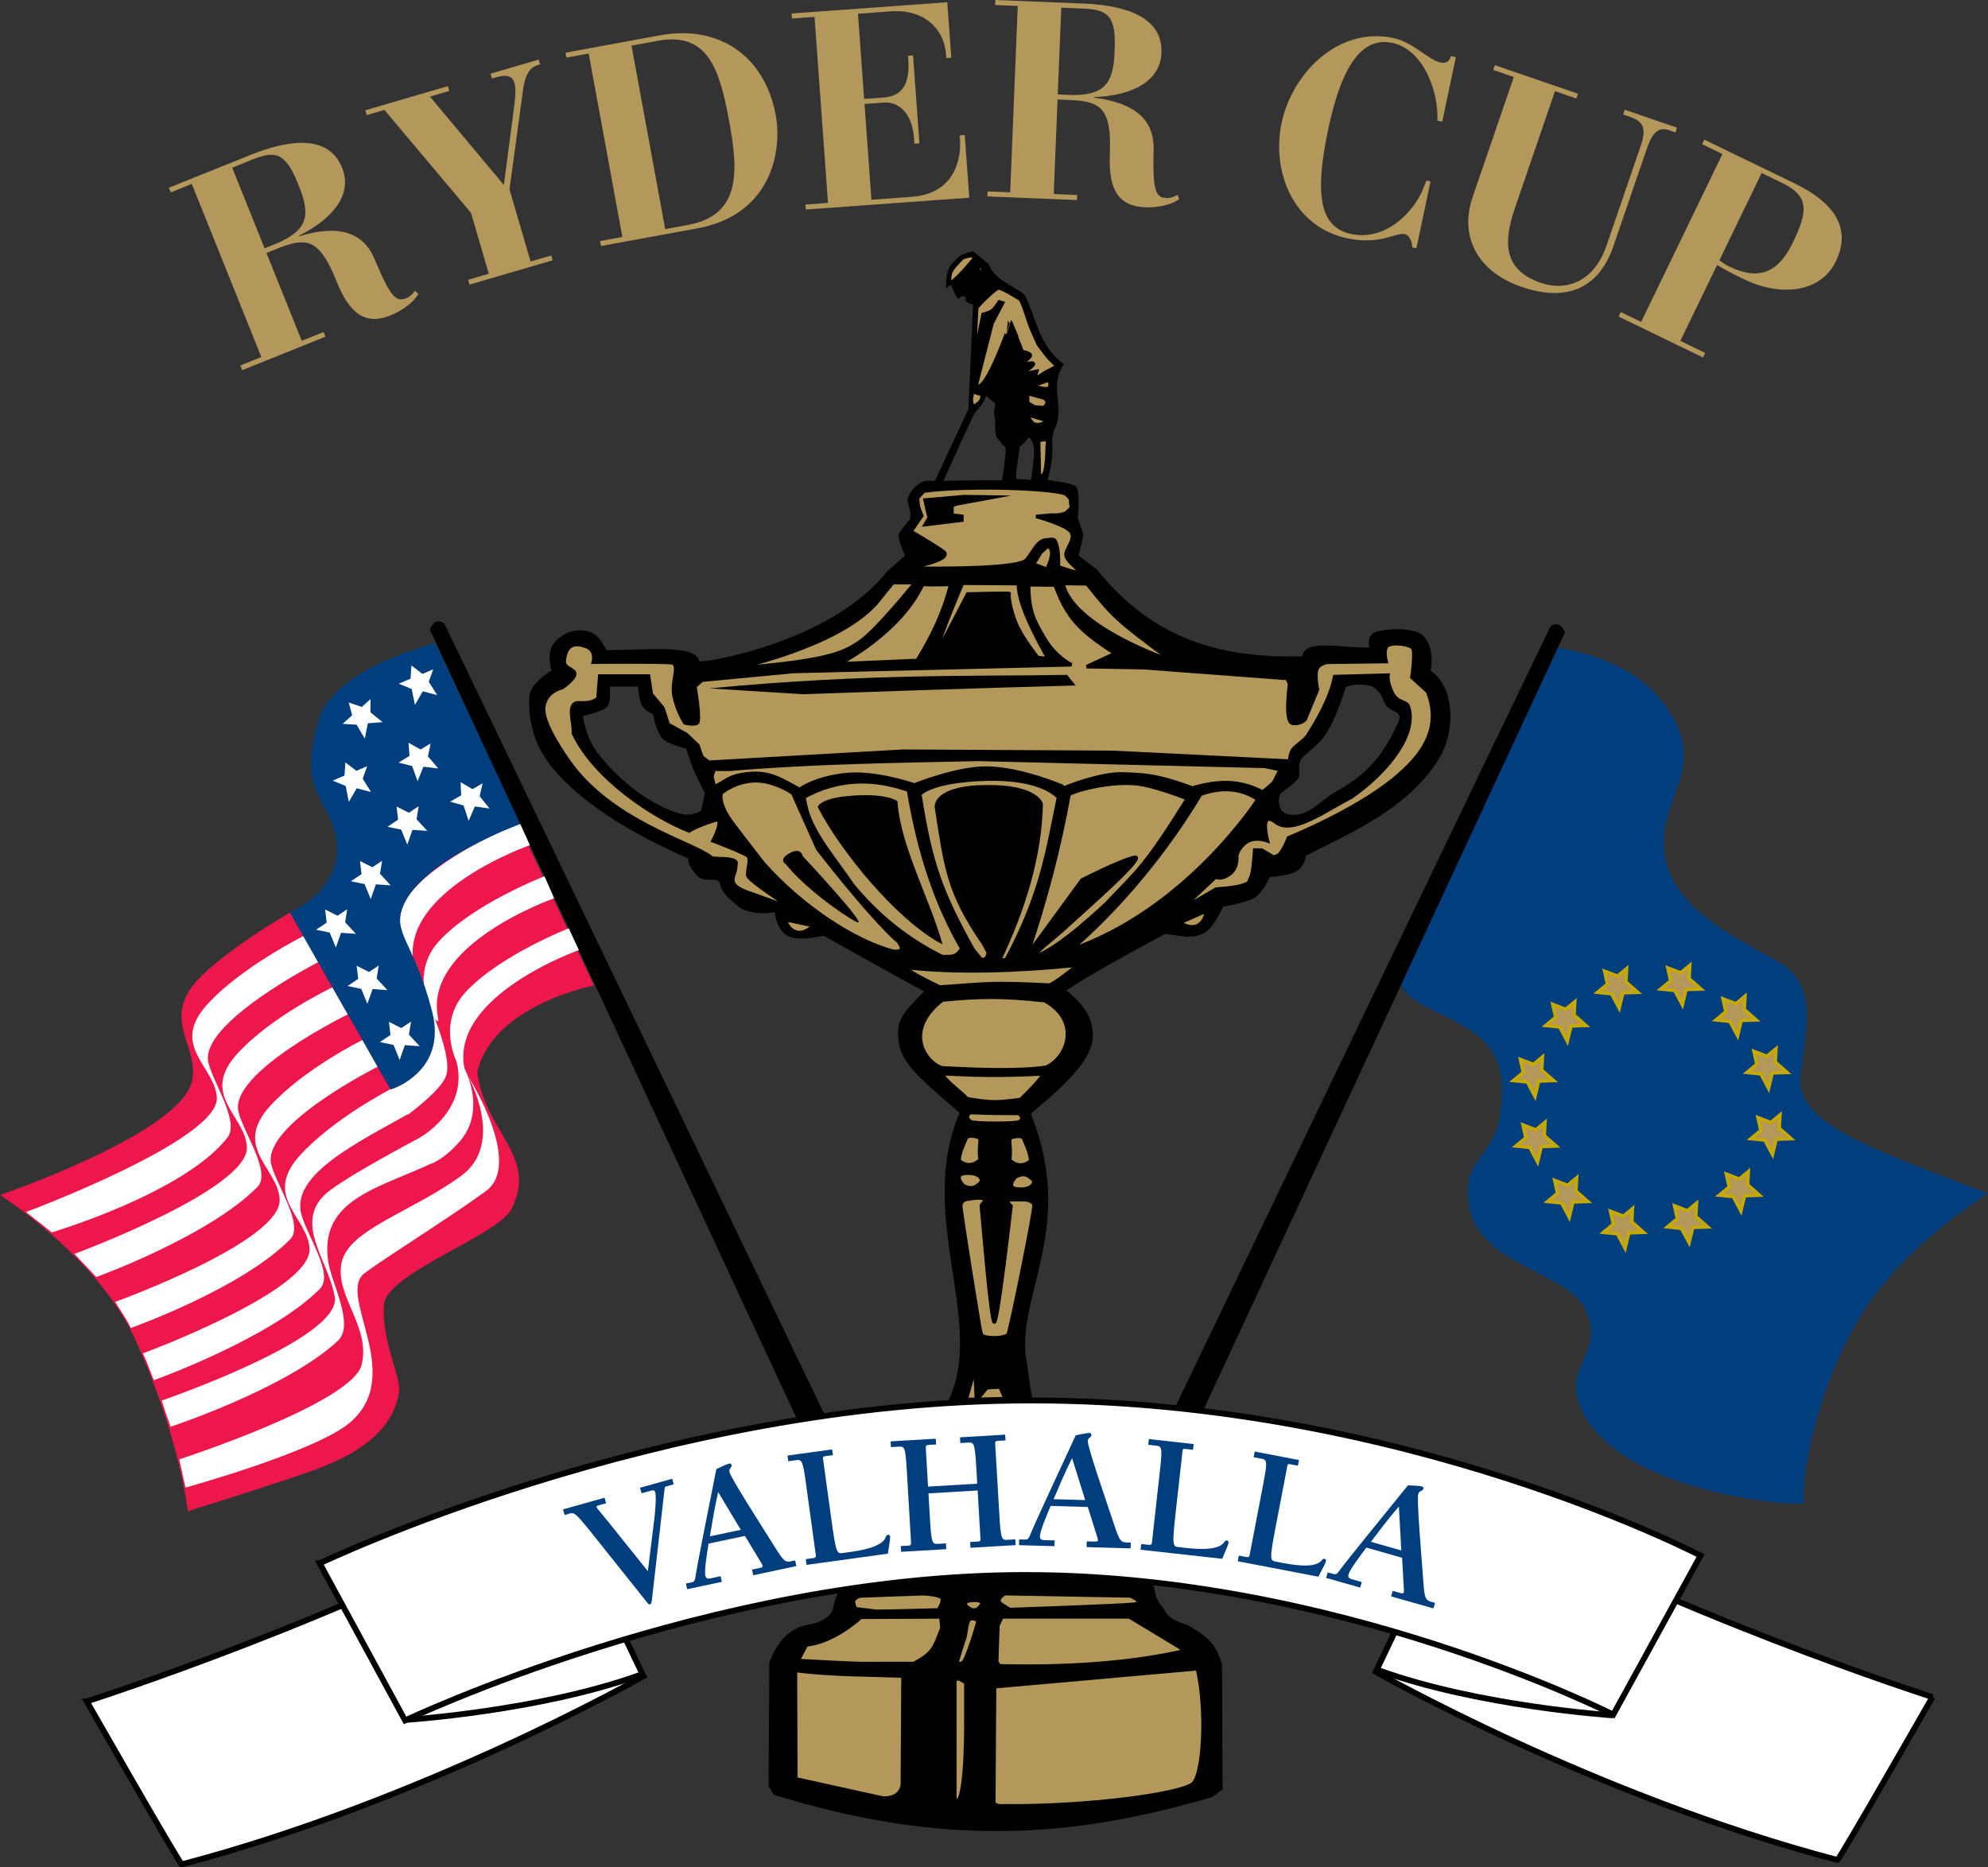 <?xml version="1.0" encoding="UTF-8" standalone="no"?>
<!-- Generator: Adobe Illustrator 13.0.2, SVG Export Plug-In . SVG Version: 6.00 Build 14948)  -->

<svg
   xmlns:dc="http://purl.org/dc/elements/1.1/"
   xmlns:cc="http://creativecommons.org/ns#"
   xmlns:rdf="http://www.w3.org/1999/02/22-rdf-syntax-ns#"
   xmlns:svg="http://www.w3.org/2000/svg"
   xmlns="http://www.w3.org/2000/svg"
   xmlns:sodipodi="http://sodipodi.sourceforge.net/DTD/sodipodi-0.dtd"
   xmlns:inkscape="http://www.inkscape.org/namespaces/inkscape"
   version="1.1"
   id="Layer_1"
   x="0px"
   y="0px"
   width="1000"
   height="939.191"
   viewBox="0 0 1000 939.191"
   enable-background="new 0 0 240 225.418"
   xml:space="preserve"
   sodipodi:docname="RyderCup2008Logo.svg"
   inkscape:version="0.92.4 (5da689c313, 2019-01-14)"><rect x="0" y="0" width="1000" height="939.191" fill="#333333" stroke="none"/><defs
   id="defs353">
	
	
	
	
	
	
	
	
	
	
	
	
	
	
	
	
	
	
	
	
	
</defs><sodipodi:namedview
   pagecolor="#ffffff"
   bordercolor="#111111"
   borderopacity="1"
   objecttolerance="10"
   gridtolerance="10"
   guidetolerance="10"
   inkscape:pageopacity="0"
   inkscape:pageshadow="2"
   inkscape:window-width="1920"
   inkscape:window-height="1017"
   id="namedview351"
   showgrid="false"
   fit-margin-top="0"
   fit-margin-left="0"
   fit-margin-right="0"
   fit-margin-bottom="0"
   inkscape:zoom="0.74030113"
   inkscape:cx="683.61479"
   inkscape:cy="455.97681"
   inkscape:window-x="1912"
   inkscape:window-y="-8"
   inkscape:window-maximized="1"
   inkscape:current-layer="Layer_1" />
<g
   id="g288"
   transform="scale(4.167)">
	<path
   d="m 172.685,80.985 c 0,0 0.62,-2.492 -0.784,-4.133 -0.808,-0.942 -3.442,-1.135 -5.666,-0.607 -1.379,0.326 -0.937,1.919 -0.937,1.919 -3.348,0.094 -7.867,-1.076 -8.078,1.078 -8.288,0.14 -17.208,-1.055 -24.794,-10.467 l -2.216,-1.692 0.582,-2.513 -0.684,-2.045 c 0,0 0.325,-3.372 -0.245,-3.811 -0.572,-0.44 -3.372,-0.766 -3.372,-0.766 0,0 0.343,-1.36 0.475,-2.501 0.131,-1.142 0.052,-2.545 0.052,-2.545 l 0.211,-0.984 c 1.475,-2.528 -0.702,-5.268 1.194,-7.937 -3.231,-2.528 -3.231,-5.55 -4.776,-8.429 -1.475,-1.194 -3.513,-1.686 -4.354,-3.722 l -1.827,-1.477 -0.701,0.142 -0.844,0.351 c -1.334,1.194 -1.72,1.65 -1.72,3.941 l 0.597,-0.396 c 0,0 0.728,1.854 0.946,1.678 0.222,-0.174 0.362,-0.367 0.362,-0.367 l 0.517,0.201 c 0,0 -0.174,0.314 0,0.491 0.178,0.175 0.843,0.396 0.843,0.396 l -0.562,12.599 -4.038,8.646 h -1.159 c -1.756,0.572 -2.177,2.311 -2.177,2.311 l 0.351,1.475 v 0.843 c 0,0 -1.273,1.413 -1.405,1.896 -0.132,0.484 0.781,2.537 0.781,2.537 l -2.116,1.818 C 100.399,77.554 84.994,80.059 84.41,79.826 84.057,77.718 77.899,78.491 73.218,78.491 72.4,76.968 71.86,76.219 70.222,76.102 c -1.64,-0.118 -3.209,1.029 -3.677,2.083 -0.468,1.055 0.024,2.764 0.024,2.764 0,0 -2.553,1.497 -2.669,3.137 -0.119,1.64 0.162,4.682 1.686,7.023 1.521,2.575 5.992,7.516 17.489,12.526 0,0 -0.189,0.819 1.216,2.224 0.99,0.755 2.442,-0.113 2.631,0.839 0.271,1.39 1.824,2.332 2.27,2.788 0.307,0.315 2.13,1.061 4.325,0.634 0.516,3.115 2.013,3.676 5.9,2.834 0,0 9.253,5.205 12.15,6.742 -2.68,2.633 -3.312,3.478 -3.135,5.627 0.237,2.89 2.049,4.382 7.405,9.033 -5.488,12.818 3.85,26.229 -1.9,35.718 l 0.562,0.089 2.003,0.034 1.106,-4.67 0.228,3.582 1.546,-1.404 1.334,-0.143 0.667,1.722 1.02,0.879 c 0.352,0.208 2.528,0.208 2.528,0.208 l -0.58,-2.949 -0.351,-2.651 c -1.738,-7.918 6.082,-16.146 0.465,-30.254 -0.132,-0.335 7.461,-5.396 7.461,-9.438 0,-2.547 -1.386,-3.985 -3.185,-5.523 3.422,-2.326 11.917,-6.812 11.917,-6.812 l 2.342,0.327 c 0,0 1.311,0.177 2.422,-0.468 1.112,-0.645 2.212,-3.138 2.212,-3.138 0,0 2.378,-0.408 3.548,-0.937 1.17,-0.525 2.119,-2.669 2.119,-2.669 0,0 2.165,-0.058 3.22,-0.702 1.053,-0.645 1.099,-1.851 1.099,-1.851 4.916,-2.528 12.736,-5.735 16.319,-12.127 1.964,-3.72 1.32,-8.578 -1.254,-10.194 M 84.64,97.878 c 0,0 -1.055,0.661 -2.293,0.398 -2.149,-0.458 -6.578,-2.664 -10.255,-7.445 -1.406,-1.83 -1.731,-4.379 -1.731,-4.379 0,0 2.505,-0.584 2.972,-1.17 0.47,-0.586 0.259,-2.389 0.259,-2.389 h 3.418 c 0,0 0.141,1.896 0.607,2.482 0.471,0.584 1.194,0.843 1.194,0.843 0,0 0.399,2.06 1.102,2.88 0.65,0.759 2.902,1.265 2.902,1.265 l 0.887,2.544 1.385,2.864 z m 36.313,-39.897 c 0,0 -5.231,0.01 -7.062,0.066 1.031,-2.328 3.472,-7.662 3.685,-8.013 0.285,-0.586 1.062,-1.042 1.461,-2.233 l 1.097,0.887 -0.14,1.193 0.14,0.843 v 1.194 l 0.142,0.843 c 0,0 0.791,1.018 1.054,1.194 0.262,0.176 -0.377,4.026 -0.377,4.026 m 3.746,-1.919 c -0.031,0.342 -0.168,1.811 -0.335,1.975 0.155,-0.153 -0.837,-0.147 -1.649,-0.218 -0.234,-0.021 0.219,-2.484 0.396,-3.934 0.308,-0.133 1.099,-1.072 1.099,-1.072 0,0 0.499,0.308 0.588,1.273 0.087,0.968 -0.009,1.054 -0.099,1.976 m 44.04,31.239 c -1.923,4.307 -4.074,6.41 -7.797,8.446 -1.896,1.194 -3.23,3.127 -5.689,2.511 -1.404,-0.702 -0.702,-2.458 -0.702,-2.458 0,0 1.826,-1.265 2.178,-1.878 0.351,-0.615 -0.247,-1.72 0.544,-2.511 0.79,-0.791 1.86,-1.476 2.65,-2.617 0.791,-1.142 1.53,-2.74 2.495,-5.724 0.165,-0.51 2.852,-0.604 3.529,-0.018 1.317,1.142 0.773,1.438 1.475,2.229 0.703,0.791 2.009,0.472 1.317,2.02"
   id="path2"
   inkscape:connector-curvature="0" />
	<path
   d="m 188.054,78.228 c 0,0 9.507,0.933 13.68,7.981 4.173,7.047 -1.699,10.322 -0.801,16.882 0.898,6.561 8.458,10.028 13.477,12.868 5.017,2.838 3.721,7.502 2.934,13.947 -0.66,5.385 7.236,8.354 22.657,14.18 0,0 -10.34,6.262 -15.541,15.011 -5.201,8.75 -7.055,19.066 -6.685,22.351 0.054,0.498 -21.828,-0.832 -26.803,-11.103 -2.707,-5.589 3.161,-6.961 0.277,-12.466 -2.348,-4.48 -13.344,-5.228 -14.002,-12.869 -0.561,-6.503 4.008,-4.544 4.058,-13.439 0.053,-8.896 -9.881,-8.312 -12.219,-12.598 -0.122,-0.228 18.968,-40.745 18.968,-40.745"
   id="path4"
   inkscape:connector-curvature="0"
   style="fill:#003e7e" />
	<polygon
   points="203.981,116.546 203.894,118.142 205.32,119.399 203.527,119.455 203.087,121.297 202.168,119.569 200.485,119.397 201.678,118.409 201.331,116.854 202.892,117.45 "
   id="polygon6"
   style="fill:#b4975a" />
	<polygon
   points="203.981,116.546 203.894,118.142 205.32,119.399 203.527,119.455 203.087,121.297 202.168,119.569 200.485,119.397 201.678,118.409 201.331,116.854 202.892,117.45 "
   id="polygon8"
   style="fill:none;stroke:#c5a901;stroke-width:0.421" />
	<polygon
   points="196.354,116.944 196.265,118.538 197.691,119.797 195.899,119.854 195.457,121.695 194.54,119.968 192.856,119.795 194.05,118.808 193.701,117.252 195.264,117.849 "
   id="polygon10"
   style="fill:#b4975a" />
	<polygon
   points="196.354,116.944 196.265,118.538 197.691,119.797 195.899,119.854 195.457,121.695 194.54,119.968 192.856,119.795 194.05,118.808 193.701,117.252 195.264,117.849 "
   id="polygon12"
   style="fill:none;stroke:#c5a901;stroke-width:0.421" />
	<polygon
   points="190.097,120.945 190.009,122.542 191.435,123.8 189.643,123.855 189.201,125.698 188.282,123.971 186.601,123.798 187.793,122.811 187.445,121.255 189.007,121.849 "
   id="polygon14"
   style="fill:#b4975a" />
	<polygon
   points="190.097,120.945 190.009,122.542 191.435,123.8 189.643,123.855 189.201,125.698 188.282,123.971 186.601,123.798 187.793,122.811 187.445,121.255 189.007,121.849 "
   id="polygon16"
   style="fill:none;stroke:#c5a901;stroke-width:0.421" />
	<polygon
   points="186.195,127.597 186.104,129.19 187.534,130.451 185.742,130.507 185.298,132.348 184.381,130.62 182.699,130.446 183.892,129.46 183.542,127.904 185.106,128.5 "
   id="polygon18"
   style="fill:#b4975a" />
	<polygon
   points="186.195,127.597 186.104,129.19 187.534,130.451 185.742,130.507 185.298,132.348 184.381,130.62 182.699,130.446 183.892,129.46 183.542,127.904 185.106,128.5 "
   id="polygon20"
   style="fill:none;stroke:#c5a901;stroke-width:0.421" />
	<polygon
   points="186.499,135.499 186.411,137.094 187.838,138.354 186.046,138.411 185.604,140.251 184.688,138.523 183.003,138.352 184.195,137.363 183.848,135.809 185.41,136.404 "
   id="polygon22"
   style="fill:#b4975a" />
	<polygon
   points="186.499,135.499 186.411,137.094 187.838,138.354 186.046,138.411 185.604,140.251 184.688,138.523 183.003,138.352 184.195,137.363 183.848,135.809 185.41,136.404 "
   id="polygon24"
   style="fill:none;stroke:#c5a901;stroke-width:0.421" />
	<polygon
   points="190.324,142.194 190.235,143.789 191.662,145.048 189.87,145.106 189.43,146.946 188.512,145.218 186.828,145.046 188.021,144.059 187.673,142.503 189.234,143.1 "
   id="polygon26"
   style="fill:#b4975a" />
	<polygon
   points="190.324,142.194 190.235,143.789 191.662,145.048 189.87,145.106 189.43,146.946 188.512,145.218 186.828,145.046 188.021,144.059 187.673,142.503 189.234,143.1 "
   id="polygon28"
   style="fill:none;stroke:#c5a901;stroke-width:0.421" />
	<polygon
   points="197.062,145.921 196.975,147.517 198.401,148.775 196.61,148.831 196.168,150.673 195.251,148.945 193.568,148.773 194.759,147.785 194.412,146.23 195.973,146.826 "
   id="polygon30"
   style="fill:#b4975a" />
	<polygon
   points="197.062,145.921 196.975,147.517 198.401,148.775 196.61,148.831 196.168,150.673 195.251,148.945 193.568,148.773 194.759,147.785 194.412,146.23 195.973,146.826 "
   id="polygon32"
   style="fill:none;stroke:#c5a901;stroke-width:0.421" />
	<polygon
   points="204.793,145.264 204.704,146.859 206.131,148.117 204.339,148.174 203.898,150.014 202.98,148.288 201.297,148.115 202.489,147.128 202.143,145.573 203.703,146.167 "
   id="polygon34"
   style="fill:#b4975a" />
	<polygon
   points="204.793,145.264 204.704,146.859 206.131,148.117 204.339,148.174 203.898,150.014 202.98,148.288 201.297,148.115 202.489,147.128 202.143,145.573 203.703,146.167 "
   id="polygon36"
   style="fill:none;stroke:#c5a901;stroke-width:0.421" />
	<polygon
   points="211.05,141.438 210.96,143.034 212.387,144.292 210.597,144.348 210.152,146.188 209.235,144.461 207.552,144.288 208.744,143.301 208.396,141.745 209.959,142.341 "
   id="polygon38"
   style="fill:#b4975a" />
	<polygon
   points="211.05,141.438 210.96,143.034 212.387,144.292 210.597,144.348 210.152,146.188 209.235,144.461 207.552,144.288 208.744,143.301 208.396,141.745 209.959,142.341 "
   id="polygon40"
   style="fill:none;stroke:#c5a901;stroke-width:0.421" />
	<polygon
   points="214.864,134.611 214.774,136.206 216.202,137.464 214.412,137.522 213.969,139.362 213.051,137.635 211.37,137.462 212.56,136.475 212.212,134.92 213.774,135.516 "
   id="polygon42"
   style="fill:#b4975a" />
	<polygon
   points="214.864,134.611 214.774,136.206 216.202,137.464 214.412,137.522 213.969,139.362 213.051,137.635 211.37,137.462 212.56,136.475 212.212,134.92 213.774,135.516 "
   id="polygon44"
   style="fill:none;stroke:#c5a901;stroke-width:0.421" />
	<polygon
   points="214.384,126.618 214.296,128.213 215.723,129.472 213.93,129.53 213.488,131.37 212.571,129.642 210.888,129.47 212.08,128.482 211.73,126.927 213.294,127.523 "
   id="polygon46"
   style="fill:#b4975a" />
	<polygon
   points="214.384,126.618 214.296,128.213 215.723,129.472 213.93,129.53 213.488,131.37 212.571,129.642 210.888,129.47 212.08,128.482 211.73,126.927 213.294,127.523 "
   id="polygon48"
   style="fill:none;stroke:#c5a901;stroke-width:0.421" />
	<polygon
   points="210.645,120.275 210.557,121.87 211.983,123.129 210.191,123.187 209.75,125.026 208.831,123.299 207.149,123.127 208.341,122.139 207.994,120.584 209.555,121.18 "
   id="polygon50"
   style="fill:#b4975a" />
	<polygon
   points="210.645,120.275 210.557,121.87 211.983,123.129 210.191,123.187 209.75,125.026 208.831,123.299 207.149,123.127 208.341,122.139 207.994,120.584 209.555,121.18 "
   id="polygon52"
   style="fill:none;stroke:#c5a901;stroke-width:0.421" />
	<path
   d="m 34.946,110.202 c 0,0 -8.754,5.049 -11.72,8.84 -3.313,4.495 0.738,7.282 -0.03,11.414 C 21.912,136.783 0,144.271 0,144.271 c 0,0 11.76,7.446 16.287,17.345 5.44,11.891 6.384,20.819 6.384,20.819 0,0 12.887,-4.016 16.04,-5.26 3.154,-1.246 8.564,-3.73 9.438,-9.004 0.325,-1.977 -2.095,-6.124 -1.81,-10.614 0.243,-3.864 13.724,-8.356 15.392,-11.581 3.304,-6.385 -3.295,-9.378 -4.121,-16.571 1.89,-8.088 14.081,-10.435 14.081,-10.435 l -9.41,-20.143 z"
   id="path54"
   inkscape:connector-curvature="0"
   style="fill:#ed174c" />
	<path
   d="m 36.687,112.974 c 0,0 -7.604,3.785 -11.707,8.327 -4.51,4.994 1.019,7.456 1.198,11.232 0.243,5.104 -23.036,13.785 -23.036,13.785 l 3.116,2.456 c 0,0 15.9,-4.702 21.182,-11.419 1.521,-1.935 -1.646,-6.497 -2.28,-9.06 -1.172,-4.769 13.255,-12.14 13.255,-12.14 z"
   id="path56"
   inkscape:connector-curvature="0"
   style="fill:#ffffff" />
	<path
   d="m 40.143,119.183 c 0,0 -7.429,3.52 -11.533,8.063 -4.511,4.992 1.02,7.455 1.198,11.231 0.242,5.104 -20.816,12.896 -20.816,12.896 l 2.635,2.794 c 0,0 13.543,-4.895 19.444,-10.867 1.728,-1.75 -1.648,-6.499 -2.28,-9.062 -1.172,-4.766 13.213,-11.788 13.213,-11.788 z"
   id="path58"
   inkscape:connector-curvature="0"
   style="fill:#ffffff" />
	<path
   d="m 43.833,125.507 c 0,0 -7.167,3.52 -11.271,8.062 -4.51,4.992 1.021,7.457 1.198,11.231 0.243,5.104 -19.854,12.366 -19.854,12.366 0,0 0.496,0.786 1.026,1.617 0.531,0.833 0.864,1.533 0.864,1.533 0,0 13.325,-4.719 19.226,-10.691 1.728,-1.752 -1.647,-6.499 -2.277,-9.062 -1.174,-4.768 12.858,-11.788 12.858,-11.788 z"
   id="path60"
   inkscape:connector-curvature="0"
   style="fill:#ffffff" />
	<path
   d="m 47.338,131.386 c 0,0 -7.063,3.593 -11.167,8.137 -4.51,4.992 1.02,7.454 1.198,11.231 0.243,5.101 -20.114,12.628 -20.114,12.628 0,0 0.452,0.962 0.719,1.708 0.266,0.745 0.6,1.533 0.6,1.533 0,0 14.158,-5.072 20.058,-11.047 1.729,-1.752 -1.647,-6.498 -2.277,-9.061 -1.175,-4.769 6.905,-8.642 13.211,-12.185 0.229,-0.131 -2.228,-2.944 -2.228,-2.944"
   id="path62"
   inkscape:connector-curvature="0"
   style="fill:#ffffff" />
	<path
   d="m 62.818,99.363 c 0,0 -8.703,3.365 -12.807,7.909 -4.233,4.686 -0.312,7.798 0.311,9.363 5.26,13.251 -3.262,14.841 -3.262,14.841 l 2.174,3.09 c 0,0 3.998,-2.892 4.615,-4.692 1.003,-2.919 -3.451,-11.37 -3.881,-13.383 -1.895,-8.92 13.989,-14.457 13.989,-14.457 z"
   id="path64"
   inkscape:connector-curvature="0"
   style="fill:#ffffff" />
	<path
   d="m 50.791,137.285 c 0,0 -7.661,4.012 -10.848,6.333 -4.996,3.642 -0.211,8.515 0.471,12.994 0.769,5.049 -20.889,12.462 -20.889,12.462 l 0.498,1.547 0.572,1.619 c 0,0 14.051,-4.627 20.206,-10.391 2.027,-1.9 -0.774,-6.915 -1.176,-9.526 -1.193,-7.762 6.567,-8.954 13.052,-12.154 0.24,-0.117 -1.886,-2.884 -1.886,-2.884"
   id="path66"
   inkscape:connector-curvature="0"
   style="fill:#ffffff" />
	<path
   d="m 21.644,176.178 c 0,0 20.863,-6.78 22.009,-11.41 1.147,-4.63 -3.321,-8.412 -2.404,-12.397 0.917,-3.984 8.408,-6.035 14.405,-10.403 5.48,-3.994 0.787,-12.149 0.787,-12.149 0,0 6.814,10.618 2.206,13.978 -4.607,3.359 -12.106,7.999 -14.641,9.908 -3.439,2.593 5.097,12.322 -1.839,18.095 -4.169,3.469 -19.774,7.785 -19.774,7.785 z"
   id="path68"
   inkscape:connector-curvature="0"
   style="fill:#ffffff" />
	<path
   d="m 21.644,176.178 c 0,0 20.863,-6.78 22.009,-11.41 1.147,-4.63 -3.321,-8.412 -2.404,-12.397 0.917,-3.984 8.408,-6.035 14.405,-10.403 5.48,-3.994 0.787,-12.149 0.787,-12.149 0,0 6.814,10.618 2.206,13.978 -4.607,3.359 -12.106,7.999 -14.641,9.908 -3.439,2.593 5.097,12.322 -1.839,18.095 -4.169,3.469 -19.774,7.785 -19.774,7.785 z"
   id="path70"
   inkscape:connector-curvature="0"
   style="fill:none;stroke:#ffffff;stroke-width:0.004" />
	<path
   d="m 68.932,111.953 c 0,0 -8.703,3.366 -12.807,7.909 -4.232,4.685 0.387,11.231 -0.042,9.219 -1.895,-8.919 13.989,-14.457 13.989,-14.457 z"
   id="path72"
   inkscape:connector-curvature="0"
   style="fill:#ffffff" />
	<path
   d="m 51.979,140.511 c 0,0 1.674,-0.532 3.592,-2.804 4.076,-4.821 -1.18,-11.798 -0.628,-10.124 2.1,6.375 -4.419,9.839 -4.419,9.839 z"
   id="path74"
   inkscape:connector-curvature="0"
   style="fill:#ffffff" />
	<path
   d="m 65.74,105.78 c 0,0 -8.704,3.366 -12.808,7.908 -4.232,4.684 0.388,11.231 -0.043,9.219 -1.894,-8.92 13.99,-14.456 13.99,-14.456 z"
   id="path76"
   inkscape:connector-curvature="0"
   style="fill:#ffffff" />
	<path
   d="m 52.545,77.656 c 0,0 -12.042,2.924 -14.001,9.027 -2.852,8.881 1.212,9.807 2.005,14.388 1.109,6.417 -5.574,9.073 -5.574,9.073 l 12.166,21.389 c 0,0 6.928,-2.053 5.017,-9.448 -2.237,-8.659 -4.95,-9.392 -3.403,-12.89 2.447,-5.527 14.088,-9.73 14.088,-9.73 z"
   id="path78"
   inkscape:connector-curvature="0"
   style="fill:#003e7e" />
	<polygon
   points="41.917,109.761 41.667,111.339 42.959,112.735 41.171,112.61 40.543,114.397 39.807,112.585 38.148,112.242 39.436,111.381 39.248,109.798 40.741,110.55 "
   id="polygon80"
   style="fill:#ffffff" />
	<polygon
   points="46.125,103.909 45.872,105.487 47.167,106.886 45.376,106.759 44.75,108.545 44.015,106.733 42.356,106.39 43.643,105.529 43.454,103.945 44.947,104.698 "
   id="polygon82"
   style="fill:#ffffff" />
	<polygon
   points="45.722,116.555 45.471,118.132 46.763,119.528 44.975,119.403 44.347,121.188 43.609,119.379 41.953,119.036 43.238,118.175 43.05,116.591 44.546,117.342 "
   id="polygon84"
   style="fill:#ffffff" />
	<polygon
   points="50.539,97.331 50.288,98.908 51.581,100.306 49.793,100.181 49.165,101.966 48.429,100.154 46.771,99.812 48.058,98.95 47.87,97.37 49.363,98.119 "
   id="polygon86"
   style="fill:#ffffff" />
	<polygon
   points="58.261,94.566 57.901,96.123 59.096,97.606 57.319,97.358 56.571,99.096 55.961,97.237 54.331,96.782 55.674,96.011 55.596,94.419 57.035,95.271 "
   id="polygon88"
   style="fill:#ffffff" />
	<polygon
   points="51.984,89.747 51.663,91.313 52.895,92.766 51.113,92.561 50.409,94.316 49.751,92.475 48.111,92.062 49.435,91.256 49.315,89.667 50.774,90.482 "
   id="polygon90"
   style="fill:#ffffff" />
	<polygon
   points="44.323,92.501 43.783,94.004 44.794,95.616 43.061,95.161 42.113,96.802 41.725,94.885 40.16,94.24 41.583,93.633 41.692,92.043 43.021,93.057 "
   id="polygon92"
   style="fill:#ffffff" />
	<polygon
   points="52.296,80.797 51.757,82.3 52.768,83.914 51.034,83.458 50.087,85.098 49.697,83.181 48.135,82.537 49.558,81.929 49.665,80.34 50.994,81.355 "
   id="polygon94"
   style="fill:#ffffff" />
	<polygon
   points="44.729,84.39 44.709,85.986 46.19,87.183 44.402,87.315 44.039,89.174 43.047,87.487 41.36,87.388 42.509,86.35 42.095,84.811 43.681,85.339 "
   id="polygon96"
   style="fill:#ffffff" />
	<polygon
   points="49.619,123.324 49.366,124.901 50.661,126.301 48.871,126.172 48.244,127.961 47.508,126.147 45.851,125.805 47.137,124.943 46.948,123.361 48.44,124.113 "
   id="polygon98"
   style="fill:#ffffff" />
	<polygon
   points="121.334,168.847 117.954,168.936 119.139,167.531 120.72,167.442 "
   id="polygon100"
   style="fill:#b4975a" />
	<polygon
   points="121.334,168.847 117.954,168.936 119.139,167.531 120.72,167.442 "
   id="polygon102"
   style="fill:none;stroke:#000000;stroke-width:0.421" />
	<polygon
   points="117.691,165.204 116.637,168.937 117.866,168.937 "
   id="polygon104"
   style="fill:#b4975a" />
	<polygon
   points="117.691,165.204 116.637,168.937 117.866,168.937 "
   id="polygon106"
   style="fill:none;stroke:#000000;stroke-width:0.421" />
	<path
   d="m 99.473,170.647 c 0,0 -45.765,-95.298 -45.829,-95.347 -1.216,-0.938 -1.756,0.703 -1.756,0.703 l 44.25,95.171 z"
   id="path108"
   inkscape:connector-curvature="0" />
	<path
   d="m 141.323,170.999 c 0,0 45.765,-95.299 45.829,-95.349 1.216,-0.938 1.756,0.703 1.756,0.703 l -44.248,95.171 z"
   id="path110"
   inkscape:connector-curvature="0" />
	<path
   d="m 118.438,161.077 c -0.196,-0.592 -2.465,-14.934 -2.465,-15.488 0,-0.552 0.507,-0.759 0.507,-0.759 0,0 2.036,-0.436 2.313,-0.038 0.276,0.394 -0.361,0.469 -0.327,0.837 0.267,2.824 1.184,14.013 1.566,13.978 0.437,-0.038 2.01,-14.018 2.01,-14.018 0,0 -0.917,-0.759 0.188,-0.759 h 1.517 c 0,0 0.955,0.078 1.076,0.632 0.116,0.555 -2.838,15.053 -3.114,15.607 -0.276,0.552 -3.074,0.6 -3.271,0.008"
   id="path112"
   inkscape:connector-curvature="0"
   style="fill:#b4975a" />
	<path
   d="m 118.438,161.077 c -0.196,-0.592 -2.465,-14.934 -2.465,-15.488 0,-0.552 0.507,-0.759 0.507,-0.759 0,0 2.036,-0.436 2.313,-0.038 0.276,0.394 -0.361,0.469 -0.327,0.837 0.267,2.824 1.184,14.013 1.566,13.978 0.437,-0.038 2.01,-14.018 2.01,-14.018 0,0 -0.917,-0.759 0.188,-0.759 h 1.517 c 0,0 0.955,0.078 1.076,0.632 0.116,0.555 -2.838,15.053 -3.114,15.607 -0.276,0.552 -3.074,0.6 -3.271,0.008 z"
   id="path114"
   inkscape:connector-curvature="0"
   style="fill:none;stroke:#000000;stroke-width:0.421" />
	<path
   d="m 116.732,141.63 c -1.89,0.044 -0.421,1.519 -0.421,1.519 0,0 0.65,0.354 1.177,0.217 0.523,-0.135 1.008,-0.723 1.008,-0.723 0,0 0.124,-1.059 -1.764,-1.013"
   id="path116"
   inkscape:connector-curvature="0"
   style="fill:#b4975a" />
	<path
   d="m 116.732,141.63 c -1.89,0.044 -0.421,1.519 -0.421,1.519 0,0 0.65,0.354 1.177,0.217 0.523,-0.135 1.008,-0.723 1.008,-0.723 0,0 0.124,-1.059 -1.764,-1.013 z"
   id="path118"
   inkscape:connector-curvature="0"
   style="fill:none;stroke:#000000;stroke-width:0.421" />
	<path
   d="m 123.046,143.563 c -1.889,-0.048 -0.42,-1.521 -0.42,-1.521 0,0 0.649,-0.353 1.176,-0.218 0.523,0.136 1.008,0.724 1.008,0.724 0,0 0.124,1.059 -1.764,1.015"
   id="path120"
   inkscape:connector-curvature="0"
   style="fill:#b4975a" />
	<path
   d="m 123.046,143.563 c -1.889,-0.048 -0.42,-1.521 -0.42,-1.521 0,0 0.649,-0.353 1.176,-0.218 0.523,0.136 1.008,0.724 1.008,0.724 0,0 0.124,1.059 -1.764,1.015 z"
   id="path122"
   inkscape:connector-curvature="0"
   style="fill:none;stroke:#000000;stroke-width:0.421" />
	<path
   d="m 115.804,140.155 c -0.13,-0.785 0.705,-2.397 0.837,-2.788 0.131,-0.391 1.63,-0.209 1.672,0.139 0.044,0.35 -0.174,1.376 0,2.51 -1.001,0.913 -1.854,0.618 -2.509,0.139"
   id="path124"
   inkscape:connector-curvature="0"
   style="fill:#b4975a" />
	<path
   d="m 115.804,140.155 c -0.13,-0.785 0.705,-2.397 0.837,-2.788 0.131,-0.391 1.63,-0.209 1.672,0.139 0.044,0.35 -0.174,1.376 0,2.51 -1.001,0.913 -1.854,0.618 -2.509,0.139 z"
   id="path126"
   inkscape:connector-curvature="0"
   style="fill:none;stroke:#000000;stroke-width:0.421" />
	<path
   d="m 124.385,140.189 c 0.131,-0.785 -0.702,-2.398 -0.833,-2.79 -0.13,-0.391 -1.629,-0.21 -1.673,0.137 -0.045,0.35 0.172,1.376 -0.003,2.51 1.002,0.916 1.854,0.621 2.509,0.143"
   id="path128"
   inkscape:connector-curvature="0"
   style="fill:#b4975a" />
	<path
   d="m 124.385,140.189 c 0.131,-0.785 -0.702,-2.398 -0.833,-2.79 -0.13,-0.391 -1.629,-0.21 -1.673,0.137 -0.045,0.35 0.172,1.376 -0.003,2.51 1.002,0.916 1.854,0.621 2.509,0.143 z"
   id="path130"
   inkscape:connector-curvature="0"
   style="fill:none;stroke:#000000;stroke-width:0.421" />
	<path
   d="m 113.46,119.161 c -1.02,-0.47 -4.389,-2.154 -3.998,-2.35 6.163,0.666 13.001,0.451 20.641,-0.293 -1.059,0.823 -2.679,2.095 -3.384,2.408 -6.544,-0.313 -7.03,-0.235 -13.259,0.235"
   id="path132"
   inkscape:connector-curvature="0"
   style="fill:#b4975a" />
	<path
   d="m 113.46,119.161 c -1.02,-0.47 -4.389,-2.154 -3.998,-2.35 6.163,0.666 13.001,0.451 20.641,-0.293 -1.059,0.823 -2.679,2.095 -3.384,2.408 -6.544,-0.313 -7.03,-0.235 -13.259,0.235 z"
   id="path134"
   inkscape:connector-curvature="0"
   style="fill:none;stroke:#000000;stroke-width:0.421" />
	<path
   d="m 118.449,115.835 -0.984,-1.194 c -3.933,-7.075 -5.146,-10.535 -6.425,-18.754 0,0 1.246,-1.648 8.095,-1.825 6.848,-0.176 8.638,2.213 8.638,2.213 -1.335,6.39 -2.001,11.554 -6.304,19.561 l -0.843,0.141 c 3.021,-6.392 4.917,-12.644 5.058,-18.894 0,0 -0.492,-2.192 -6.728,-2.104 -6.232,0.089 -5.915,2.454 -5.915,2.454 1.147,7.36 1.41,10.263 5.671,16.454 l 0.58,1.068 c 0,0 0,1.021 -0.843,0.88"
   id="path136"
   inkscape:connector-curvature="0"
   style="fill:#b4975a" />
	<path
   d="m 118.449,115.835 -0.984,-1.194 c -3.933,-7.075 -5.146,-10.535 -6.425,-18.754 0,0 1.246,-1.648 8.095,-1.825 6.848,-0.176 8.638,2.213 8.638,2.213 -1.335,6.39 -2.001,11.554 -6.304,19.561 l -0.843,0.141 c 3.021,-6.392 4.917,-12.644 5.058,-18.894 0,0 -0.492,-2.192 -6.728,-2.104 -6.232,0.089 -5.915,2.454 -5.915,2.454 1.147,7.36 1.41,10.263 5.671,16.454 l 0.58,1.068 c 0,0 0,1.021 -0.843,0.88 z"
   id="path138"
   inkscape:connector-curvature="0"
   style="fill:none;stroke:#000000;stroke-width:0.421" />
	<path
   d="m 114.586,115.483 h -0.844 c -3.862,-1.896 -7.585,-4.706 -10.815,-8.64 -2.037,-3.02 -4.706,-6.04 -5.549,-9.06 l -0.352,-1.545 c 4.214,-2.318 8.429,-2.318 12.643,-0.843 1.054,6.25 2.739,12.502 6.11,18.542 l 0.281,0.492 c 0.001,0.002 -0.281,1.054 -1.474,1.054"
   id="path140"
   inkscape:connector-curvature="0"
   style="fill:#b4975a" />
	<path
   d="m 114.586,115.483 h -0.844 c -3.862,-1.896 -7.585,-4.706 -10.815,-8.64 -2.037,-3.02 -4.706,-6.04 -5.549,-9.06 l -0.352,-1.545 c 4.214,-2.318 8.429,-2.318 12.643,-0.843 1.054,6.25 2.739,12.502 6.11,18.542 l 0.281,0.492 c 0.001,0.002 -0.281,1.054 -1.474,1.054 z"
   id="path142"
   inkscape:connector-curvature="0"
   style="fill:none;stroke:#000000;stroke-width:0.421" />
	<path
   d="m 124.841,115.483 c 0.48,-0.879 1.878,-1.756 3.985,-3.688 2.107,-1.931 9.771,-8.638 8.104,-8.286 -1.668,0.351 -6.321,2.729 -6.321,2.729 l -6.61,9.035 c 2.177,-6.393 3.862,-12.784 5.057,-19.387 1.33,-0.693 5.146,-1.503 7.716,-1.296 2.067,0.028 6.559,1.824 6.559,1.824 -5.197,8.34 -5.986,8.657 -9.709,12.589 -0.002,0.001 -5.884,5.69 -8.781,6.48"
   id="path144"
   inkscape:connector-curvature="0"
   style="fill:#b4975a" />
	<path
   d="m 124.841,115.483 c 0.48,-0.879 1.878,-1.756 3.985,-3.688 2.107,-1.931 9.771,-8.638 8.104,-8.286 -1.668,0.351 -6.321,2.729 -6.321,2.729 l -6.61,9.035 c 2.177,-6.393 3.862,-12.784 5.057,-19.387 1.33,-0.693 5.146,-1.503 7.716,-1.296 2.067,0.028 6.559,1.824 6.559,1.824 -5.197,8.34 -5.986,8.657 -9.709,12.589 -0.002,0.001 -5.884,5.69 -8.781,6.48 z"
   id="path146"
   inkscape:connector-curvature="0"
   style="fill:none;stroke:#000000;stroke-width:0.421" />
	<path
   d="m 129.266,114.641 c 0,0 8.428,-6.708 15.662,-18.753 2.318,-0.842 4.741,-0.861 6.918,0.615 0,0 -8.551,13.328 -22.58,18.138"
   id="path148"
   inkscape:connector-curvature="0"
   style="fill:#b4975a" />
	<path
   d="m 129.266,114.641 c 0,0 8.428,-6.708 15.662,-18.753 2.318,-0.842 4.741,-0.861 6.918,0.615 0,0 -8.551,13.328 -22.58,18.138 z"
   id="path150"
   inkscape:connector-curvature="0"
   style="fill:none;stroke:#000000;stroke-width:0.421" />
	<path
   d="m 107.878,114.853 c -4.705,-1.194 -11.204,-5.479 -15.77,-10.677 -1.966,-2.528 -3.155,-4.075 -3.738,-4.864 -1.756,-2.37 -1.318,-3.563 -1.318,-3.563 0,0 1.615,-1.405 3.987,-1.493 2.37,-0.089 4.654,1.493 4.654,1.493 l 3.018,6.742 c 0,0 6.11,7.938 9.625,11.098 0,-0.001 1.368,1.404 -0.458,1.264"
   id="path152"
   inkscape:connector-curvature="0"
   style="fill:#b4975a" />
	<path
   d="m 107.878,114.853 c -4.705,-1.194 -11.204,-5.479 -15.77,-10.677 -1.966,-2.528 -3.155,-4.075 -3.738,-4.864 -1.756,-2.37 -1.318,-3.563 -1.318,-3.563 0,0 1.615,-1.405 3.987,-1.493 2.37,-0.089 4.654,1.493 4.654,1.493 l 3.018,6.742 c 0,0 6.11,7.938 9.625,11.098 0,-0.001 1.368,1.404 -0.458,1.264 z"
   id="path154"
   inkscape:connector-curvature="0"
   style="fill:none;stroke:#000000;stroke-width:0.421" />
	<path
   d="m 113.777,114.009 c -5.548,-2.88 -12.397,-11.379 -15.066,-16.576 0,0 0.155,-1.128 4.368,-1.391 4.215,-0.263 5.257,0.688 5.257,0.688 0.349,5.409 3.896,11.73 5.441,17.279"
   id="path156"
   inkscape:connector-curvature="0" />
	<path
   d="m 103.4,111.306 c -1.756,-0.879 -6.374,-4.251 -8.551,-6.989 0,0 -0.944,-0.522 0.459,-1.312 1.405,-0.791 1.578,0.327 1.578,0.327 0,0 8.271,8.853 6.514,7.974"
   id="path158"
   inkscape:connector-curvature="0" />
	<path
   d="m 142.558,109.795 4.197,-3.934 c 0,0 0.632,0.439 1.686,-0.352 1.053,-0.789 0.842,-2.178 0.842,-2.178 0,0 0.141,-0.982 1.195,-1.686 1.053,-0.702 2.527,-0.14 2.527,-0.14 0,0 -1.035,-3.827 0.984,-2.248 2.019,1.582 6.11,-1.475 9.13,-3.02 4.354,-3.021 8.025,-7.621 6.884,-10.957 -0.229,-0.671 -1.351,-0.368 -1.967,-1.687 -0.614,-1.316 -0.491,-2.089 -0.491,-2.089 l -6.427,0.174 c -0.551,2.647 -1.989,5.1 -3.278,7.148 -0.348,0.555 -1.521,1.252 -1.814,1.721 -0.293,0.468 -0.351,1.335 -0.351,1.335 l -21.353,-1.055 -25.286,-0.141 -23.459,1.335 -0.843,-0.632 -0.492,-1.405 -1.404,-1.335 -2.177,-1.193 -0.632,-1.967 -1.405,-1.686 -0.34,-2.189 h -5.888 l -0.211,2.681 c 0,0 -0.527,0.669 -2.225,0.55 -1.696,-0.116 -0.608,2.471 -0.749,3.665 2.528,5.408 9.622,10.114 13.977,11.8 0,0 0.837,-0.586 3.121,-1.289 1.272,-0.391 -0.241,2.483 -0.241,2.483 0,0 3.775,1.431 4.215,1.825 0.439,0.396 -0.132,1.774 0,2.388 0.132,0.617 5.243,3.91 5.243,3.91 l -5.383,-1.942 c 0,0 -1.15,-0.369 -1.546,-0.983 -0.396,-0.614 0.148,-1.212 0.192,-1.915 0.044,-0.702 0.291,-0.792 -0.544,-1.011 -0.835,-0.221 -2.222,0.002 -2.439,-0.305 -2.138,-1.727 -12.282,-4.353 -17.297,-11.801 0,0 -3.114,-4.284 -2.88,-6.275 0.234,-1.988 2.247,-2.388 2.247,-2.388 0,0 2.062,-1.381 1.358,-1.967 -0.701,-0.584 -1.376,-0.485 -1.024,-1.891 0.351,-1.404 1.258,-1.573 2.546,-1.105 1.289,0.468 0.867,1.896 0.867,1.896 0,0 6.486,-0.07 9.296,0.046 1.362,0.059 0.092,2.086 0.443,3.958 0.351,1.872 1.312,3.325 1.312,3.325 0,0 1.005,0.256 1.473,0.022 0.469,-0.233 -0.257,-4.426 -0.257,-4.426 l 0.843,-0.748 11.098,-1.054 33.521,-0.808 c 0,0 -1.861,-0.86 -3.179,-3.056 -1.315,-2.195 -2,-3.388 -2,-6.603 l 3.195,0.036 c 1.422,3.863 2.86,5.461 7.234,8.253 l -3.424,1.599 6.918,0.123 17.296,1.298 0.281,0.702 c 0,0 -0.645,4.531 0.351,4.706 0.995,0.176 1.545,-0.492 1.545,-0.492 l 1.476,-3.581 c 0,0 -0.315,-1.387 -0.141,-2.266 0.176,-0.877 1.369,-1.019 1.369,-1.019 l 7.06,-0.088 c 0,0 -0.421,-1.45 0.165,-1.921 0.586,-0.467 2.692,-0.174 3.044,0.293 0.351,0.47 -0.101,3.525 -0.101,3.525 l 1.896,1.739 c 1.335,3.369 0.439,6.462 -2.968,9.568 -4.566,4.354 -13.837,8.077 -13.837,8.077 0,0 -0.721,1.914 -1.335,2.177 -0.614,0.266 -0.702,0 -0.702,0 l -1.194,-0.702 h -0.843 c 0,0 -0.14,2.757 -0.492,3.371 -0.351,0.615 0.036,0.492 -0.843,0.843 -0.877,0.353 -3.301,0.492 -3.301,0.492 z"
   id="path160"
   inkscape:connector-curvature="0"
   style="fill:#b4975a" />
	<path
   d="m 142.558,109.795 4.197,-3.934 c 0,0 0.632,0.439 1.686,-0.352 1.053,-0.789 0.842,-2.178 0.842,-2.178 0,0 0.141,-0.982 1.195,-1.686 1.053,-0.702 2.527,-0.14 2.527,-0.14 0,0 -1.035,-3.827 0.984,-2.248 2.019,1.582 6.11,-1.475 9.13,-3.02 4.354,-3.021 8.025,-7.621 6.884,-10.957 -0.229,-0.671 -1.351,-0.368 -1.967,-1.687 -0.614,-1.316 -0.491,-2.089 -0.491,-2.089 l -6.427,0.174 c -0.551,2.647 -1.989,5.1 -3.278,7.148 -0.348,0.555 -1.521,1.252 -1.814,1.721 -0.293,0.468 -0.351,1.335 -0.351,1.335 l -21.353,-1.055 -25.286,-0.141 -23.459,1.335 -0.843,-0.632 -0.492,-1.405 -1.404,-1.335 -2.177,-1.193 -0.632,-1.967 -1.405,-1.686 -0.34,-2.189 h -5.888 l -0.211,2.681 c 0,0 -0.527,0.669 -2.225,0.55 -1.696,-0.116 -0.608,2.471 -0.749,3.665 2.528,5.408 9.622,10.114 13.977,11.8 0,0 0.837,-0.586 3.121,-1.289 1.272,-0.391 -0.241,2.483 -0.241,2.483 0,0 3.775,1.431 4.215,1.825 0.439,0.396 -0.132,1.774 0,2.388 0.132,0.617 5.243,3.91 5.243,3.91 l -5.383,-1.942 c 0,0 -1.15,-0.369 -1.546,-0.983 -0.396,-0.614 0.148,-1.212 0.192,-1.915 0.044,-0.702 0.291,-0.792 -0.544,-1.011 -0.835,-0.221 -2.222,0.002 -2.439,-0.305 -2.138,-1.727 -12.282,-4.353 -17.297,-11.801 0,0 -3.114,-4.284 -2.88,-6.275 0.234,-1.988 2.247,-2.388 2.247,-2.388 0,0 2.062,-1.381 1.358,-1.967 -0.701,-0.584 -1.376,-0.485 -1.024,-1.891 0.351,-1.404 1.258,-1.573 2.546,-1.105 1.289,0.468 0.867,1.896 0.867,1.896 0,0 6.486,-0.07 9.296,0.046 1.362,0.059 0.092,2.086 0.443,3.958 0.351,1.872 1.312,3.325 1.312,3.325 0,0 1.005,0.256 1.473,0.022 0.469,-0.233 -0.257,-4.426 -0.257,-4.426 l 0.843,-0.748 11.098,-1.054 33.521,-0.808 c 0,0 -1.861,-0.86 -3.179,-3.056 -1.315,-2.195 -2,-3.388 -2,-6.603 l 3.195,0.036 c 1.422,3.863 2.86,5.461 7.234,8.253 l -3.424,1.599 6.918,0.123 17.296,1.298 0.281,0.702 c 0,0 -0.645,4.531 0.351,4.706 0.995,0.176 1.545,-0.492 1.545,-0.492 l 1.476,-3.581 c 0,0 -0.315,-1.387 -0.141,-2.266 0.176,-0.877 1.369,-1.019 1.369,-1.019 l 7.06,-0.088 c 0,0 -0.421,-1.45 0.165,-1.921 0.586,-0.467 2.692,-0.174 3.044,0.293 0.351,0.47 -0.101,3.525 -0.101,3.525 l 1.896,1.739 c 1.335,3.369 0.439,6.462 -2.968,9.568 -4.566,4.354 -13.837,8.077 -13.837,8.077 0,0 -0.721,1.914 -1.335,2.177 -0.614,0.266 -0.702,0 -0.702,0 l -1.194,-0.702 h -0.843 c 0,0 -0.14,2.757 -0.492,3.371 -0.351,0.615 0.036,0.492 -0.843,0.843 -0.877,0.353 -3.301,0.492 -3.301,0.492 z"
   id="path162"
   inkscape:connector-curvature="0"
   style="fill:none;stroke:#000000;stroke-width:0.421" />
	<path
   d="m 152.426,95.606 c -2.388,-1.193 -4.741,-1.581 -8.498,-0.475 -4.425,-1.664 -6.173,-1.614 -8.4,-1.698 -2.665,-0.102 -6.846,1.581 -6.911,1.622 -0.066,0.038 -5.12,-2.282 -9.519,-2.329 -3.601,-0.038 -8.709,2.038 -8.709,2.038 0,0 -4.776,-1.67 -8.464,-1.23 -3.688,0.44 -5.39,1.773 -5.39,1.773 -2.275,-1.212 -3.555,-2.161 -6.205,-1.904 -2.65,0.258 -2.936,1.206 -4.12,1.535 l -0.28,-1.228 0.28,-0.843 h 1.897 c 9.903,-0.843 20.087,-0.983 29.99,-1.194 l 34.558,0.843 1.895,0.385 -0.789,1.545 c 0,0 -0.229,0.282 -1.335,1.16"
   id="path164"
   inkscape:connector-curvature="0"
   style="fill:#b4975a" />
	<path
   d="m 152.426,95.606 c -2.388,-1.193 -4.741,-1.581 -8.498,-0.475 -4.425,-1.664 -6.173,-1.614 -8.4,-1.698 -2.665,-0.102 -6.846,1.581 -6.911,1.622 -0.066,0.038 -5.12,-2.282 -9.519,-2.329 -3.601,-0.038 -8.709,2.038 -8.709,2.038 0,0 -4.776,-1.67 -8.464,-1.23 -3.688,0.44 -5.39,1.773 -5.39,1.773 -2.275,-1.212 -3.555,-2.161 -6.205,-1.904 -2.65,0.258 -2.936,1.206 -4.12,1.535 l -0.28,-1.228 0.28,-0.843 h 1.897 c 9.903,-0.843 20.087,-0.983 29.99,-1.194 l 34.558,0.843 1.895,0.385 -0.789,1.545 c 0,0 -0.229,0.282 -1.335,1.16 z"
   id="path166"
   inkscape:connector-curvature="0"
   style="fill:none;stroke:#000000;stroke-width:0.421" />
	<path
   d="M 96.886,83.807 85.648,83.105 c 19.386,-1.86 32.838,-1.423 43.163,-1.633 l 1.035,1.281 c 0,0 -12.311,0.317 -32.96,1.054"
   id="path168"
   inkscape:connector-curvature="0" />
	<path
   d="m 88.687,80.699 c 0,0 12.414,-2.581 17.102,-7.903 l 1.984,-2.458 h 2.688 c 0,0 -4.496,5.603 -6.603,7.094 -2.108,1.494 -4.215,2.354 -15.171,3.267"
   id="path170"
   inkscape:connector-curvature="0"
   style="fill:#b4975a" />
	<path
   d="m 88.687,80.699 c 0,0 12.414,-2.581 17.102,-7.903 l 1.984,-2.458 h 2.688 c 0,0 -4.496,5.603 -6.603,7.094 -2.108,1.494 -4.215,2.354 -15.171,3.267 z"
   id="path172"
   inkscape:connector-curvature="0"
   style="fill:none;stroke:#000000;stroke-width:0.421" />
	<path
   d="m 101.346,80.138 c 0,0 7.306,-3.707 10.026,-9.589 0.967,0.088 3.39,0 3.39,0 -0.879,3.46 -2.212,6.165 -4.038,9.185 z"
   id="path174"
   inkscape:connector-curvature="0"
   style="fill:#b4975a" />
	<path
   d="m 101.346,80.138 c 0,0 7.306,-3.707 10.026,-9.589 0.967,0.088 3.39,0 3.39,0 -0.879,3.46 -2.212,6.165 -4.038,9.185 z"
   id="path176"
   inkscape:connector-curvature="0"
   style="fill:none;stroke:#000000;stroke-width:0.421" />
	<path
   d="m 141.451,79.786 c 0,0 -11.976,-4.003 -13.134,-9.342 l 2.896,0.034 c 3.161,3.934 3.46,4.303 10.238,9.308"
   id="path178"
   inkscape:connector-curvature="0"
   style="fill:#b4975a" />
	<path
   d="m 141.451,79.786 c 0,0 -11.976,-4.003 -13.134,-9.342 l 2.896,0.034 c 3.161,3.934 3.46,4.303 10.238,9.308 z"
   id="path180"
   inkscape:connector-curvature="0"
   style="fill:none;stroke:#000000;stroke-width:0.421" />
	<path
   d="m 112.725,79.505 c 1.138,-3.779 3.46,-9.096 3.46,-9.096 l 6.742,0.053 c 0,2.528 2.178,6.514 3.583,9.043 l -1.231,-0.123 c 0,0 -1.825,-2.229 -2.616,-4.074 -0.789,-1.844 -0.929,-3.563 -0.841,-3.652 0.087,-0.088 -5.005,0.053 -5.005,0.053 0,0 -4.114,7.868 -4.092,7.796"
   id="path182"
   inkscape:connector-curvature="0"
   style="fill:#b4975a" />
	<path
   d="m 112.725,79.505 c 1.138,-3.779 3.46,-9.096 3.46,-9.096 l 6.742,0.053 c 0,2.528 2.178,6.514 3.583,9.043 l -1.231,-0.123 c 0,0 -1.825,-2.229 -2.616,-4.074 -0.789,-1.844 -0.929,-3.563 -0.841,-3.652 0.087,-0.088 -5.005,0.053 -5.005,0.053 0,0 -4.114,7.868 -4.092,7.796 z"
   id="path184"
   inkscape:connector-curvature="0"
   style="fill:none;stroke:#000000;stroke-width:0.421" />
	<path
   d="m 109.529,68.592 c 0,0 5.759,-0.983 4.311,-2.037 -1.449,-1.01 -3.872,-2.388 -3.872,-2.388 l 1.299,-1.904 -0.403,-1.072 -0.122,-1.062 0.78,-0.843 c 5.688,-0.756 16.514,-0.289 17.216,0.412 0.705,0.702 0.44,0.448 0.528,1.062 0.088,0.616 0.131,0.482 -0.396,1.009 -0.527,0.528 -2.026,0.414 -2.026,0.414 l -1.774,0.166 c 0,0 3.494,0.938 4.196,1.818 0.702,0.877 -0.746,2.221 -0.572,2.924 0.177,0.702 1.327,1.465 1.592,1.904 0.263,0.439 -2.528,-0.57 -2.528,-0.57 0,0 0.086,-1.562 -0.178,-2.527 -0.263,-0.968 -0.351,-0.791 -1.404,-0.703 -1.053,0.086 -1.782,2.07 -2.398,2.511 -0.615,0.438 -3.503,1.026 -14.249,0.886"
   id="path186"
   inkscape:connector-curvature="0"
   style="fill:#b4975a" />
	<path
   d="m 109.529,68.592 c 0,0 5.759,-0.983 4.311,-2.037 -1.449,-1.01 -3.872,-2.388 -3.872,-2.388 l 1.299,-1.904 -0.403,-1.072 -0.122,-1.062 0.78,-0.843 c 5.688,-0.756 16.514,-0.289 17.216,0.412 0.705,0.702 0.44,0.448 0.528,1.062 0.088,0.616 0.131,0.482 -0.396,1.009 -0.527,0.528 -2.026,0.414 -2.026,0.414 l -1.774,0.166 c 0,0 3.494,0.938 4.196,1.818 0.702,0.877 -0.746,2.221 -0.572,2.924 0.177,0.702 1.327,1.465 1.592,1.904 0.263,0.439 -2.528,-0.57 -2.528,-0.57 0,0 0.086,-1.562 -0.178,-2.527 -0.263,-0.968 -0.351,-0.791 -1.404,-0.703 -1.053,0.086 -1.782,2.07 -2.398,2.511 -0.615,0.438 -3.503,1.026 -14.249,0.886 z"
   id="path188"
   inkscape:connector-curvature="0"
   style="fill:none;stroke:#000000;stroke-width:0.421" />
	<path
   d="m 126.386,68.724 -1.626,-0.614 0.88,-1.415 0.78,-0.71 c 0,-0.001 1.249,-0.037 -0.034,2.739"
   id="path190"
   inkscape:connector-curvature="0"
   style="fill:#b4975a" />
	<path
   d="m 126.386,68.724 -1.626,-0.614 0.88,-1.415 0.78,-0.71 c 0,-0.001 1.249,-0.037 -0.034,2.739 z"
   id="path192"
   inkscape:connector-curvature="0"
   style="fill:none;stroke:#000000;stroke-width:0.421" />
	<polygon
   points="111.407,60.173 116.412,59.74 122.083,59.83 117.028,60.757 115.621,61.016 115.13,61.155 115.13,61.998 116.323,62.14 116.323,62.981 111.285,63.597 111.953,62.446 111.811,61.944 "
   id="polygon194" />
	<path
   d="m 126.509,53.245 c -0.186,-0.514 0.069,5.373 -1.044,3.995 l -0.089,-4.066 c 0,0 1.008,-0.279 1.133,0.071"
   id="path196"
   inkscape:connector-curvature="0"
   style="fill:#b4975a" />
	<path
   d="m 126.509,53.245 c -0.186,-0.514 0.069,5.373 -1.044,3.995 l -0.089,-4.066 c 0,0 1.008,-0.279 1.133,0.071 z"
   id="path198"
   inkscape:connector-curvature="0"
   style="fill:none;stroke:#000000;stroke-width:0.421" />
	<path
   d="m 124.841,51.217 c -0.396,-0.175 -0.879,-1.203 -0.879,-1.203 0,0 2.203,0.755 2.38,0.667 0.175,-0.089 -0.36,0.798 -1.501,0.536"
   id="path200"
   inkscape:connector-curvature="0"
   style="fill:#b4975a" />
	<path
   d="m 124.841,51.217 c -0.396,-0.175 -0.879,-1.203 -0.879,-1.203 0,0 2.203,0.755 2.38,0.667 0.175,-0.089 -0.36,0.798 -1.501,0.536 z"
   id="path202"
   inkscape:connector-curvature="0"
   style="fill:none;stroke:#000000;stroke-width:0.421" />
	<path
   d="m 126.034,49.215 -1.149,-0.089 -0.843,-0.491 v -1.14 l 1.931,0.534 c 0,0 0.905,0.343 0.061,1.186"
   id="path204"
   inkscape:connector-curvature="0"
   style="fill:#b4975a" />
	<path
   d="m 126.034,49.215 -1.149,-0.089 -0.843,-0.491 v -1.14 l 1.931,0.534 c 0,0 0.905,0.343 0.061,1.186 z"
   id="path206"
   inkscape:connector-curvature="0"
   style="fill:none;stroke:#000000;stroke-width:0.421" />
	<path
   d="m 117.843,46.511 1.914,-7.497 1.281,-2.442 -0.412,-0.123 c 0,0 -0.502,0.799 -0.853,1.064 -0.352,0.263 -1.097,0.438 -1.097,0.438 l -1.019,4.997 c 0,0 0.166,-4.821 0.255,-5.83 0.352,-0.439 2.221,-2.31 2.617,-2.354 0.395,-0.044 2.273,1.149 2.58,1.326 0.308,0.175 1.018,2.624 1.238,3.194 0.219,0.572 1.01,2.31 1.01,2.31 l 0.632,0.843 0.666,0.833 0.959,0.941 -1.44,0.755 -1.282,0.835 0.255,-0.976 -2.126,0.447 c 0,0 1.73,-0.982 1.73,-1.335 0,-0.351 -1.896,0.299 -1.896,0.299 0,0 1.529,-1.019 1.529,-1.325 0,-0.308 -1.019,-0.475 -1.019,-0.475 l -0.211,-0.632 -0.352,-0.843 -0.141,-0.492 -0.658,-1.57 c 0.002,0 -3.063,8.895 -4.16,7.612"
   id="path208"
   inkscape:connector-curvature="0"
   style="fill:#b4975a" />
	<path
   d="m 117.843,46.511 1.914,-7.497 1.281,-2.442 -0.412,-0.123 c 0,0 -0.502,0.799 -0.853,1.064 -0.352,0.263 -1.097,0.438 -1.097,0.438 l -1.019,4.997 c 0,0 0.166,-4.821 0.255,-5.83 0.352,-0.439 2.221,-2.31 2.617,-2.354 0.395,-0.044 2.273,1.149 2.58,1.326 0.308,0.175 1.018,2.624 1.238,3.194 0.219,0.572 1.01,2.31 1.01,2.31 l 0.632,0.843 0.666,0.833 0.959,0.941 -1.44,0.755 -1.282,0.835 0.255,-0.976 -2.126,0.447 c 0,0 1.73,-0.982 1.73,-1.335 0,-0.351 -1.896,0.299 -1.896,0.299 0,0 1.529,-1.019 1.529,-1.325 0,-0.308 -1.019,-0.475 -1.019,-0.475 l -0.211,-0.632 -0.352,-0.843 -0.141,-0.492 -0.658,-1.57 c 0.002,0 -3.063,8.895 -4.16,7.612 z"
   id="path210"
   inkscape:connector-curvature="0"
   style="fill:none;stroke:#000000;stroke-width:0.421" />
	<path
   d="m 118.766,33.289 -0.808,-0.825 c 0,0 0.622,-1.028 0.808,0.825"
   id="path212"
   inkscape:connector-curvature="0"
   style="fill:#b4975a" />
	<path
   d="m 118.766,33.289 -0.808,-0.825 c 0,0 0.622,-1.028 0.808,0.825 z"
   id="path214"
   inkscape:connector-curvature="0"
   style="fill:none;stroke:#000000;stroke-width:0.421" />
	<path
   d="m 114.638,34.122 c 0,0 -0.088,-0.702 0.132,-1.271 0.221,-0.572 1.203,-1.512 1.381,-1.687 0.174,-0.176 1.184,-0.331 1.184,-0.331 l 0.314,0.339 c -0.001,0 -2.519,3.091 -3.011,2.95"
   id="path216"
   inkscape:connector-curvature="0"
   style="fill:#b4975a" />
	<path
   d="m 114.638,34.122 c 0,0 -0.088,-0.702 0.132,-1.271 0.221,-0.572 1.203,-1.512 1.381,-1.687 0.174,-0.176 1.184,-0.331 1.184,-0.331 l 0.314,0.339 c -0.001,0 -2.519,3.091 -3.011,2.95 z"
   id="path218"
   inkscape:connector-curvature="0"
   style="fill:none;stroke:#000000;stroke-width:0.421" />
	<path
   d="m 117.421,47.274 c -0.13,0.658 -0.263,1.01 -0.088,1.493 0.177,0.481 0.132,0.396 0.746,-0.044 0.616,-0.439 0.44,-1.099 0.44,-1.099 0,0 -0.747,-0.218 -1.098,-0.35"
   id="path220"
   inkscape:connector-curvature="0"
   style="fill:#b4975a" />
	<path
   d="m 117.421,47.274 c -0.13,0.658 -0.263,1.01 -0.088,1.493 0.177,0.481 0.132,0.396 0.746,-0.044 0.616,-0.439 0.44,-1.099 0.44,-1.099 0,0 -0.747,-0.218 -1.098,-0.35 z"
   id="path222"
   inkscape:connector-curvature="0"
   style="fill:none;stroke:#000000;stroke-width:0.421" />
	<path
   d="m 124.708,46.528 1.933,-0.658 c 0,0 0.396,0.965 -0.221,1.054 -0.614,0.088 -1.712,-0.396 -1.712,-0.396"
   id="path224"
   inkscape:connector-curvature="0"
   style="fill:#b4975a" />
	<path
   d="m 124.708,46.528 1.933,-0.658 c 0,0 0.396,0.965 -0.221,1.054 -0.614,0.088 -1.712,-0.396 -1.712,-0.396 z"
   id="path226"
   inkscape:connector-curvature="0"
   style="fill:none;stroke:#000000;stroke-width:0.421" />
	<path
   d="m 94.805,111.021 c 0,0 0.22,1.13 1.27,1.489 1.054,0.36 2.113,-0.766 2.113,-0.766 z"
   id="path228"
   inkscape:connector-curvature="0"
   style="fill:#b4975a" />
	<path
   d="m 94.805,111.021 c 0,0 0.22,1.13 1.27,1.489 1.054,0.36 2.113,-0.766 2.113,-0.766 z"
   id="path230"
   inkscape:connector-curvature="0"
   style="fill:none;stroke:#000000;stroke-width:0.421" />
	<path
   d="m 145.585,109.988 c 0,0 0.016,1.149 -0.94,1.718 -0.955,0.567 -2.223,-0.315 -2.223,-0.315 z"
   id="path232"
   inkscape:connector-curvature="0"
   style="fill:#b4975a" />
	<path
   d="m 145.585,109.988 c 0,0 0.016,1.149 -0.94,1.718 -0.955,0.567 -2.223,-0.315 -2.223,-0.315 z"
   id="path234"
   inkscape:connector-curvature="0"
   style="fill:none;stroke:#000000;stroke-width:0.421" />
	<path
   d="m 113.75,120.729 c 4.553,-0.444 7.256,-0.48 12.365,0.075 4.369,2.442 2.816,6.811 0.188,8.033 -3.556,0.557 -9.629,0.223 -12.627,0.074 -2.185,-0.813 -4.518,-4.591 0.074,-8.182"
   id="path236"
   inkscape:connector-curvature="0"
   style="fill:#b4975a" />
	<path
   d="m 113.75,120.729 c 4.553,-0.444 7.256,-0.48 12.365,0.075 4.369,2.442 2.816,6.811 0.188,8.033 -3.556,0.557 -9.629,0.223 -12.627,0.074 -2.185,-0.813 -4.518,-4.591 0.074,-8.182 z"
   id="path238"
   inkscape:connector-curvature="0"
   style="fill:none;stroke:#000000;stroke-width:0.421" />
	<path
   d="m 114.215,129.638 c 2.653,0.146 6.348,0.301 11.722,0 -0.234,0.588 -1.45,1.843 -2.743,3.097 -3.059,0.393 -3.374,0.393 -6.43,-0.078 -0.824,-0.901 -3.862,-3.092 -2.549,-3.019"
   id="path240"
   inkscape:connector-curvature="0"
   style="fill:#b4975a" />
	<path
   d="m 114.215,129.638 c 2.653,0.146 6.348,0.301 11.722,0 -0.234,0.588 -1.45,1.843 -2.743,3.097 -3.059,0.393 -3.374,0.393 -6.43,-0.078 -0.824,-0.901 -3.862,-3.092 -2.549,-3.019 z"
   id="path242"
   inkscape:connector-curvature="0"
   style="fill:none;stroke:#000000;stroke-width:0.421" />
	<path
   d="m 117.177,134.297 c 1.607,0.119 4.782,0.119 5.802,0.119 0.472,0.351 0.51,0.783 0.04,1.019 -0.472,0.235 -5.529,0.235 -5.882,-0.04 -0.351,-0.275 -0.626,-0.706 0.04,-1.098"
   id="path244"
   inkscape:connector-curvature="0"
   style="fill:#b4975a" />
	<path
   d="m 117.177,134.297 c 1.607,0.119 4.782,0.119 5.802,0.119 0.472,0.351 0.51,0.783 0.04,1.019 -0.472,0.235 -5.529,0.235 -5.882,-0.04 -0.351,-0.275 -0.626,-0.706 0.04,-1.098 z"
   id="path246"
   inkscape:connector-curvature="0"
   style="fill:none;stroke:#000000;stroke-width:0.421" />
	<path
   d="m 146.226,216.977 c -17.11,4.992 -32.408,5.969 -52.768,-0.287 -0.225,-0.07 -0.449,-0.93 -0.676,-1 l 0.088,-15.004 c 0.844,-2.25 2.267,-4.084 4.566,-4.523 0,0 2.79,-0.332 3.143,-2.088 0.446,-2.24 1.967,-4.215 1.967,-4.215 l 4.003,-0.658 28.764,0.1 c 0,0 2.58,0.488 3.545,1.541 0.966,1.055 0.052,1.502 1.528,3.25 0.356,0.424 0.303,1.268 2.843,2.045 3.121,1.652 3.612,2.803 4.244,4.625 0.119,0.047 0.046,15.338 0.132,15.297 -0.345,0.103 -1.039,0.817 -1.379,0.917"
   id="path248"
   inkscape:connector-curvature="0" />
	<path
   d="m 121.203,217.999 c 0,0 -1.238,0.168 -1.238,-0.535 0,-0.703 0.096,-13.838 0.096,-13.838 l 24.487,-2.176 c 1.15,5.021 0.737,12.562 -0.492,13.838 -1.23,1.271 -12.976,2.843 -22.853,2.711"
   id="path250"
   inkscape:connector-curvature="0"
   style="fill:#b4975a" />
	<path
   d="m 121.203,217.999 c 0,0 -1.238,0.168 -1.238,-0.535 0,-0.703 0.096,-13.838 0.096,-13.838 l 24.487,-2.176 c 1.15,5.021 0.737,12.562 -0.492,13.838 -1.23,1.271 -12.976,2.843 -22.853,2.711 z"
   id="path252"
   inkscape:connector-curvature="0"
   style="fill:none;stroke:#000000;stroke-width:0.421" />
	<path
   d="m 115.54,217.463 -0.281,-0.352 v -14.328 l 0.491,-0.141 0.843,0.492 v 2.879 0.984 c 0,0.002 0.141,9.834 -1.053,10.466"
   id="path254"
   inkscape:connector-curvature="0"
   style="fill:#b4975a" />
	<path
   d="m 115.54,217.463 -0.281,-0.352 v -14.328 l 0.491,-0.141 0.843,0.492 v 2.879 0.984 c 0,0.002 0.141,9.834 -1.053,10.466 z"
   id="path256"
   inkscape:connector-curvature="0"
   style="fill:none;stroke:#000000;stroke-width:0.421" />
	<path
   d="m 106.585,217.069 -10.519,-2.318 -0.044,-13.09 c 4.215,0.57 9.298,0.533 12.986,0.676 l -0.08,13.092 c 0.001,-0.001 -0.061,1.728 -2.343,1.64"
   id="path258"
   inkscape:connector-curvature="0"
   style="fill:#b4975a" />
	<path
   d="m 106.585,217.069 -10.519,-2.318 -0.044,-13.09 c 4.215,0.57 9.298,0.533 12.986,0.676 l -0.08,13.092 c 0.001,-0.001 -0.061,1.728 -2.343,1.64 z"
   id="path260"
   inkscape:connector-curvature="0"
   style="fill:none;stroke:#000000;stroke-width:0.421" />
	<path
   d="m 103.88,200.827 c -0.931,0 -7.541,-0.361 -7.541,-0.361 l 1.01,-1.896 c 3.362,-0.307 6.567,-3.328 6.567,-3.328 l 9.657,-0.043 0.14,1.309 c -1.009,2.705 -1.168,3.066 -3.37,4.309 0,-0.002 -5.584,0.01 -6.463,0.01"
   id="path262"
   inkscape:connector-curvature="0"
   style="fill:#b4975a" />
	<path
   d="m 103.88,200.827 c -0.931,0 -7.541,-0.361 -7.541,-0.361 l 1.01,-1.896 c 3.362,-0.307 6.567,-3.328 6.567,-3.328 l 9.657,-0.043 0.14,1.309 c -1.009,2.705 -1.168,3.066 -3.37,4.309 0,-0.002 -5.584,0.01 -6.463,0.01 z"
   id="path264"
   inkscape:connector-curvature="0"
   style="fill:none;stroke:#000000;stroke-width:0.421" />
	<path
   d="m 120.597,201.098 -0.281,-0.492 0.142,-4.354 0.49,-1.055 h 15.383 l 6.743,4.074 c -6.603,1.546 -14.681,2.038 -22.477,1.827"
   id="path266"
   inkscape:connector-curvature="0"
   style="fill:#b4975a" />
	<path
   d="m 120.597,201.098 -0.281,-0.492 0.142,-4.354 0.49,-1.055 h 15.383 l 6.743,4.074 c -6.603,1.546 -14.681,2.038 -22.477,1.827 z"
   id="path268"
   inkscape:connector-curvature="0"
   style="fill:none;stroke:#000000;stroke-width:0.421" />
	<path
   d="m 116.198,200.739 c -0.525,0.264 -0.657,-0.133 -0.657,-0.133 0,0 0.613,-2.07 0.877,-2.773 0.262,-0.701 0.191,-2.336 0.808,-2.424 0.615,-0.088 0.843,0.352 0.843,0.352 0,0 -1.342,4.714 -1.871,4.978"
   id="path270"
   inkscape:connector-curvature="0"
   style="fill:#b4975a" />
	<path
   d="m 116.198,200.739 c -0.525,0.264 -0.657,-0.133 -0.657,-0.133 0,0 0.613,-2.07 0.877,-2.773 0.262,-0.701 0.191,-2.336 0.808,-2.424 0.615,-0.088 0.843,0.352 0.843,0.352 0,0 -1.342,4.714 -1.871,4.978 z"
   id="path272"
   inkscape:connector-curvature="0"
   style="fill:none;stroke:#000000;stroke-width:0.421" />
	<path
   d="m 105.776,194.524 -2.477,-0.309 c 0,0 -0.14,-0.098 -0.271,-0.713 -0.132,-0.613 0.833,-0.832 0.833,-0.832 l 7.604,-0.273 c 0,0 2.258,0.098 2.3,0.625 0.045,0.525 -0.491,1.334 -0.491,1.334 0,0 -5.811,0.168 -7.498,0.168"
   id="path274"
   inkscape:connector-curvature="0"
   style="fill:#b4975a" />
	<path
   d="m 105.776,194.524 -2.477,-0.309 c 0,0 -0.14,-0.098 -0.271,-0.713 -0.132,-0.613 0.833,-0.832 0.833,-0.832 l 7.604,-0.273 c 0,0 2.258,0.098 2.3,0.625 0.045,0.525 -0.491,1.334 -0.491,1.334 0,0 -5.811,0.168 -7.498,0.168 z"
   id="path276"
   inkscape:connector-curvature="0"
   style="fill:none;stroke:#000000;stroke-width:0.421" />
	<path
   d="m 121.958,194.311 c 0,0 -0.044,0.025 -1.01,-0.588 -0.967,-0.613 0.351,-1.334 0.351,-1.334 l 15.172,0.281 c 0,0 1.897,0.824 0.403,1 -1.493,0.176 -14.916,0.641 -14.916,0.641"
   id="path278"
   inkscape:connector-curvature="0"
   style="fill:#b4975a" />
	<path
   d="m 121.958,194.311 c 0,0 -0.044,0.025 -1.01,-0.588 -0.967,-0.613 0.351,-1.334 0.351,-1.334 l 15.172,0.281 c 0,0 1.897,0.824 0.403,1 -1.493,0.176 -14.916,0.641 -14.916,0.641 z"
   id="path280"
   inkscape:connector-curvature="0"
   style="fill:none;stroke:#000000;stroke-width:0.421" />
	<path
   d="m 117.12,194.25 c -0.833,-0.439 -0.913,-1.055 0.492,-1.055 1.404,0 0.809,0.615 0.809,0.615 0,0 -0.466,0.88 -1.301,0.44"
   id="path282"
   inkscape:connector-curvature="0"
   style="fill:#b4975a" />
	<path
   d="m 117.12,194.25 c -0.833,-0.439 -0.913,-1.055 0.492,-1.055 1.404,0 0.809,0.615 0.809,0.615 0,0 -0.466,0.88 -1.301,0.44 z"
   id="path284"
   inkscape:connector-curvature="0"
   style="fill:none;stroke:#000000;stroke-width:0.421" />
	<path
   d="m 10.477,205.399 c 0,0 32.513,-10.4 56.657,-24.111 0.437,-0.25 10.537,21.07 10.537,21.07 0,0 -26.361,14.994 -55.723,22.709 -0.202,0.055 -11.471,-19.668 -11.471,-19.668"
   id="path286"
   inkscape:connector-curvature="0"
   style="fill:#ffffff" />
</g>
<g
   id="g292"
   transform="scale(4.167)">
	<path
   d="m 10.477,205.399 c 0,0 32.513,-10.4 56.657,-24.111 0.437,-0.25 10.537,21.07 10.537,21.07 0,0 -26.361,14.994 -55.723,22.709 -0.202,0.055 -11.471,-19.668 -11.471,-19.668 z"
   id="path290"
   inkscape:connector-curvature="0"
   style="fill:none;stroke:#000000;stroke-width:0.702" />
</g>
<g
   id="g300"
   transform="scale(4.167)">
	<path
   d="m 49.048,207.625 c 0,0 16.154,-1.055 28.271,-5.443"
   id="path294"
   inkscape:connector-curvature="0"
   style="fill:#ffffff" />
	<path
   d="m 49.048,207.625 c 0,0 16.154,-1.055 28.271,-5.443"
   id="path296"
   inkscape:connector-curvature="0"
   style="fill:none;stroke:#000000;stroke-width:0.702" />
	<path
   d="m 233.271,204.874 c 0,0 -32.514,-10.402 -56.658,-24.113 -0.438,-0.25 -10.535,21.07 -10.535,21.07 0,0 26.359,14.996 55.721,22.709 0.201,0.054 11.472,-19.666 11.472,-19.666"
   id="path298"
   inkscape:connector-curvature="0"
   style="fill:#ffffff" />
</g>
<g
   id="g304"
   transform="scale(4.167)">
	<path
   d="m 233.271,204.874 c 0,0 -32.514,-10.402 -56.658,-24.113 -0.438,-0.25 -10.535,21.07 -10.535,21.07 0,0 26.359,14.996 55.721,22.709 0.201,0.054 11.472,-19.666 11.472,-19.666 z"
   id="path302"
   inkscape:connector-curvature="0"
   style="fill:none;stroke:#000000;stroke-width:0.702" />
</g>
<path
   style="fill:#ffffff;stroke-width:4.167"
   inkscape:connector-curvature="0"
   id="path306"
   d="m 811.242,862.905 c 0,0 -67.312,-4.387 -117.795,-22.679" /><path
   style="fill:none;stroke:#000000;stroke-width:2.927"
   inkscape:connector-curvature="0"
   id="path308"
   d="m 811.242,862.905 c 0,0 -67.312,-4.387 -117.795,-22.679" /><path
   style="fill:#ffffff;stroke-width:4.167"
   inkscape:connector-curvature="0"
   id="path310"
   d="m 160.837,786.451 42.921,79.021 c 0,0 153.158,-72.925 311.195,-73.162 158.083,-0.246 296.553,70.229 296.553,70.229 l 43.9,-79.996 c 0,0 -149.258,-78.037 -336.544,-78.037 -187.308,0 -358.024,81.945 -358.024,81.945" /><path
   style="fill:none;stroke:#000000;stroke-width:2.927"
   inkscape:connector-curvature="0"
   id="path312"
   d="m 160.837,786.451 42.921,79.021 c 0,0 153.158,-72.925 311.195,-73.162 158.083,-0.246 296.553,70.229 296.553,70.229 l 43.9,-79.996 c 0,0 -149.258,-78.037 -336.544,-78.037 -187.308,0 -358.024,81.945 -358.024,81.945 z" /><path
   style="fill:#b4975a;stroke-width:4.167"
   inkscape:connector-curvature="0"
   id="path314"
   d="m 120.9,183.845 10.554,-4.242 -34.987,-87.079 -10.554,4.254 -0.95,-2.35 40.929,-16.446 c 14.337,-5.762 38.487,-12.746 46.187,6.421 6.342,15.771 -9.037,28.004 -21.829,34.208 l 0.096,0.258 c 19.846,-6 32.217,-2.342 38.083,11.5 8.487,20.362 11.096,21.583 16.312,19.492 1.304,-0.529 2.946,-2.1 4.008,-3.583 l 1.704,1.587 c -3.204,5.229 -9.171,8.833 -14.129,10.829 -13.946,5.604 -21.317,-2.942 -27.079,-17.279 -8.425,-20.992 -14.775,-22.071 -28.308,-16.929 l -6.9,2.775 17.75,44.183 10.958,-4.4 0.942,2.346 -41.846,16.817 z m 12.187,-58.95 7.3,-2.933 c 14.675,-6.808 16.154,-14.054 9.217,-30.192 -6.5,-16.167 -12.212,-15.692 -23.287,-11.242 l -9.517,3.829 z" /><path
   style="fill:#b4975a;stroke-width:4.167"
   inkscape:connector-curvature="0"
   id="path316"
   d="m 235.499,140.741 10.375,-3.033 -8.946,-30.608 -43.55,-51.804 -8.896,2.608 -0.712,-2.433 41.525,-12.142 0.708,2.425 -9.704,2.846 37.15,44.454 5.4,-41.091 c 0.471,-4.383 0.646,-7.8 -0.025,-10.092 -1.025,-3.504 -3.562,-4.667 -9.633,-2.892 l -1.75,0.508 -0.713,-2.425 24.271,-7.1 0.708,2.433 -0.95,0.275 c -4.579,1.337 -6.925,4.804 -8.146,16.142 l -6.321,46.475 10.612,36.271 10.379,-3.037 0.708,2.425 -41.783,12.221 z" /><path
   style="fill:#b4975a;stroke-width:4.167"
   inkscape:connector-curvature="0"
   id="path318"
   d="m 301.865,121.275 11.192,-2.058 -16.942,-92.291 -11.196,2.054 -0.45,-2.483 47.666,-8.758 c 28.871,-5.296 52.496,9.796 58.096,40.321 3.204,17.412 -1.829,49.904 -39.417,56.804 l -48.5,8.896 z m 32.746,-6.012 11.467,-2.108 C 373.161,108.191 371.261,85.395 366.798,61.079 361.957,34.692 356.078,15.917 330.936,20.533 l -13.271,2.433 z" /><path
   style="fill:#b4975a;stroke-width:4.167"
   inkscape:connector-curvature="0"
   id="path320"
   d="m 405.144,102.891 11.35,-0.821 -6.775,-93.583 -11.35,0.825 -0.183,-2.521 78.304,-5.671 2.025,27.875 -2.525,0.183 -0.142,-1.954 C 474.927,14.471 464.773,4.508 448.106,5.712 l -16.533,1.196 3.096,42.871 9.675,-0.704 c 9.096,-0.662 13.483,-6.187 12.525,-19.492 l -0.108,-1.546 2.521,-0.179 3.208,44.266 -2.525,0.183 -0.233,-3.221 c -0.721,-9.95 -6.108,-18.146 -15.2,-17.487 l -9.667,0.696 3.479,48.196 20.179,-1.467 c 22.971,-1.662 24.954,-20.954 24.383,-28.942 l -0.142,-1.962 2.517,-0.183 2.283,31.521 -82.229,5.946 z" /><path
   style="fill:#b4975a;stroke-width:4.167"
   inkscape:connector-curvature="0"
   id="path322"
   d="M 496.781,96.283 508.152,96.741 511.94,2.983 500.573,2.521 500.677,0 544.748,1.783 c 15.437,0.617 40.316,4.154 39.487,24.792 -0.696,16.979 -19.721,21.829 -33.942,22.242 l -0.008,0.283 c 20.562,2.658 30.333,11.058 30.008,26.1 -0.608,22.037 1.275,24.229 6.887,24.454 1.408,0.058 3.546,-0.704 5.125,-1.621 l 0.9,2.15 c -5.067,3.442 -11.983,4.287 -17.321,4.079 -15.017,-0.613 -18.237,-11.425 -17.612,-26.867 0.912,-22.592 -4.421,-26.187 -18.867,-27.05 l -7.442,-0.3 -1.917,47.575 11.792,0.479 -0.108,2.525 -45.054,-1.821 z m 35.296,-48.762 7.858,0.317 C 556.11,47.641 560.427,41.633 560.71,24.071 561.414,6.671 556.014,4.762 544.085,4.283 L 533.839,3.867 Z" /><path
   style="fill:#b4975a;stroke-width:4.167"
   inkscape:connector-curvature="0"
   id="path324"
   d="m 725.48,61.196 -2.467,-0.517 c 0.754,-14.492 -6.954,-35.779 -22.625,-39.083 -13.892,-2.925 -24.887,8.387 -32.279,43.441 -7.037,33.404 -4.096,49.383 11.571,52.687 17.737,3.733 31.75,-11.683 36.025,-22.412 l 1.817,-4.496 2.058,0.433 -7.1,33.671 -2.067,-0.433 c -0.104,-2.175 -1.012,-6.096 -3.896,-6.708 -4.4,-0.929 -12.233,5.604 -28.733,2.125 -27.217,-5.733 -38.296,-33.487 -33.121,-58.083 5.167,-24.467 28.062,-48.641 56.241,-42.696 9.887,2.083 17.771,11.058 23.537,12.279 2.879,0.613 4.65,-0.304 5.408,-3.167 l 2.467,0.525 z" /><path
   style="fill:#b4975a;stroke-width:4.167"
   inkscape:connector-curvature="0"
   id="path326"
   d="m 751.93,32.8 41.841,14.35 -0.817,2.392 -10.762,-3.692 -20.037,58.458 c -5.833,17 -6.437,31.337 12.954,37.996 12.879,4.412 26.787,-0.621 32.975,-18.687 L 825.392,73.137 c 2.642,-7.708 1.696,-11.892 -5.071,-14.217 l -3.854,-1.317 0.821,-2.392 26.3,9.025 -0.812,2.392 -3.462,-1.187 c -4.779,-1.646 -8.083,1.087 -10.725,8.783 l -17.042,49.691 c -6.692,19.529 -21.742,28.767 -46.179,20.392 -21.658,-7.425 -31.596,-24.783 -24.537,-45.383 l 20.637,-60.175 -10.354,-3.558 z" /><path
   style="fill:#b4975a;stroke-width:4.167"
   inkscape:connector-curvature="0"
   id="path328"
   d="m 815.288,156.983 10.246,4.954 40.892,-84.454 -10.233,-4.954 1.096,-2.275 45.129,21.854 c 22.133,10.712 28.512,23.958 20.983,39.5 -7.404,15.3 -27.167,18.062 -46.254,8.817 -5.312,-2.571 -9.804,-4.908 -13.408,-7.121 l -18.492,38.179 12.517,6.062 -1.104,2.275 -42.466,-20.571 z m 49.616,-26.075 c 1.329,1.113 3.233,2.346 5,3.204 15.05,7.283 24.667,2.892 31.887,-12.025 7.779,-16.058 8.246,-23.483 -5.408,-30.087 l -10.233,-4.954 z" /><path
   style="fill:#003e7e;stroke-width:4.167"
   inkscape:connector-curvature="0"
   id="path332"
   d="m 338.886,746.68 -3.887,1.092 c -0.512,0.146 -0.596,0.163 -0.846,2.521 l -6.279,54.954 c -0.158,1.058 -0.275,1.637 -0.871,1.8 -0.583,0.171 -0.854,-0.121 -1.271,-0.642 L 296.295,769.509 c -6.408,-7.879 -7.479,-8.767 -9.592,-8.171 l -2.712,0.758 -0.775,-2.792 20.887,-5.867 0.783,2.792 -3.554,0.992 c -0.933,0.275 -1.442,0.417 -1.275,1 0.117,0.425 2.517,3.125 5.462,6.771 l 20.362,25.4 3.321,-26.846 c 0.325,-2.742 1.038,-10.604 0.4,-12.883 -0.308,-1.108 -1.121,-1.058 -2.392,-0.708 l -4.479,1.254 -0.779,-2.775 16.154,-4.55 z" /><path
   style="fill:#003e7e;stroke-width:4.167"
   inkscape:connector-curvature="0"
   id="path334"
   d="m 356.419,776.513 c -0.804,5.121 -2.175,13.483 -1.637,16.062 0.354,1.637 1.346,1.692 2.812,1.383 l 4.904,-1.042 0.6,2.842 -17.45,3.696 -0.608,-2.833 2.75,-0.587 c 1.296,-0.275 1.717,-0.812 1.908,-2.025 1.604,-10.221 6.237,-32.479 10.629,-54.971 1.396,-0.642 5.3,-2.546 6.587,-2.825 0.604,-0.121 0.987,0.417 1.096,0.938 0.217,1.033 -1.462,1.562 -1.096,3.287 0.637,3.012 15.612,26.237 23.087,38.208 4.058,6.429 4.975,7.396 7.9,6.779 l 2.058,-0.438 0.608,2.842 -21.662,4.592 -0.604,-2.85 3.875,-0.804 c 1.629,-0.358 1.817,-0.758 0.85,-2.342 l -8.308,-13.779 z m 4.837,-25.904 c -1.742,7.471 -2.95,14.908 -4.175,22.258 l 15.554,-3.287 z" /><path
   style="fill:#003e7e;stroke-width:4.167"
   inkscape:connector-curvature="0"
   id="path336"
   d="m 417.99,762.905 c 2.55,18.529 2.933,18.75 5.896,18.342 l 3.042,-0.417 c 4.7,-0.65 16.542,-2.279 18.579,-7.437 0.258,-0.65 0.358,-1.204 1.146,-1.308 0.608,-0.075 1.017,0.308 1.104,0.921 0.108,0.775 -0.154,2.15 -1.129,8.579 l -40.904,5.625 -0.396,-2.879 3.912,-0.537 c 1.129,-0.146 1.238,-0.7 1.113,-1.571 l -4.983,-36.296 c -1.579,-11.492 -2.146,-11.767 -4.933,-11.383 l -3.921,0.537 -0.392,-2.867 22.458,-3.083 0.396,2.867 -3.912,0.546 c -1.137,0.146 -1.242,0.7 -1.025,1.554 z" /><path
   style="fill:#003e7e;stroke-width:4.167"
   inkscape:connector-curvature="0"
   id="path338"
   d="m 467.036,751.243 0.8,13.679 c 0.679,11.571 1.229,11.896 4.042,11.725 l 3.937,-0.229 0.175,2.896 -22.721,1.325 -0.167,-2.887 3.946,-0.229 c 1.137,-0.075 1.279,-0.604 1.229,-1.479 l -2.146,-36.571 c -0.679,-11.579 -1.221,-11.896 -4.033,-11.733 l -3.946,0.229 -0.167,-2.887 22.721,-1.333 0.163,2.896 -3.946,0.229 c -1.133,0.067 -1.292,0.604 -1.237,1.475 l 1.142,19.483 24.737,-1.458 -0.525,-8.942 c -0.679,-11.579 -1.229,-11.896 -4.033,-11.733 l -3.946,0.229 -0.163,-2.887 22.708,-1.333 0.175,2.896 -3.954,0.229 c -1.133,0.067 -1.283,0.604 -1.233,1.479 l 2.15,36.571 c 0.679,11.579 1.233,11.896 4.037,11.733 l 3.942,-0.229 0.167,2.887 -22.708,1.333 -0.175,-2.896 3.954,-0.229 c 1.133,-0.067 1.279,-0.608 1.229,-1.479 l -1.425,-24.212 z" /><path
   style="fill:#003e7e;stroke-width:4.167"
   inkscape:connector-curvature="0"
   id="path340"
   d="m 528.477,757.551 c -1.992,4.775 -5.296,12.587 -5.367,15.225 -0.054,1.658 0.912,1.954 2.404,2 l 5,0.146 -0.083,2.887 -17.829,-0.504 0.087,-2.904 2.808,0.087 c 1.317,0.033 1.854,-0.392 2.333,-1.521 3.962,-9.554 13.704,-30.104 23.271,-50.921 1.5,-0.308 5.754,-1.238 7.071,-1.204 0.612,0.017 0.862,0.642 0.846,1.171 -0.033,1.058 -1.8,1.179 -1.846,2.937 -0.092,3.075 8.996,29.183 13.446,42.579 2.425,7.187 3.104,8.35 6.087,8.429 l 2.1,0.075 -0.087,2.887 -22.125,-0.642 0.087,-2.896 3.942,0.121 c 1.671,0.042 1.954,-0.3 1.379,-2.075 l -4.821,-15.342 z m 10.804,-24.033 c -3.45,6.837 -6.379,13.787 -9.296,20.646 l 15.892,0.454 z" /><path
   style="fill:#003e7e;stroke-width:4.167"
   inkscape:connector-curvature="0"
   id="path342"
   d="m 591.585,759.039 c -2.067,18.604 -1.746,18.896 1.221,19.229 l 3.054,0.342 c 4.717,0.521 16.587,1.846 19.833,-2.654 0.421,-0.579 0.65,-1.075 1.437,-0.992 0.608,0.067 0.912,0.546 0.846,1.154 -0.092,0.787 -0.667,2.05 -3.208,8.042 l -41.037,-4.575 0.329,-2.871 3.925,0.433 c 1.137,0.129 1.363,-0.375 1.467,-1.254 l 4.054,-36.4 c 1.283,-11.533 0.804,-11.937 -1.996,-12.254 l -3.925,-0.433 0.325,-2.887 22.525,2.521 -0.321,2.871 -3.925,-0.433 c -1.137,-0.129 -1.371,0.375 -1.379,1.254 z" /><path
   style="fill:#003e7e;stroke-width:4.167"
   inkscape:connector-curvature="0"
   id="path344"
   d="m 642.018,766.301 c -3.533,18.375 -3.237,18.7 -0.3,19.262 l 3.025,0.579 c 4.658,0.896 16.392,3.15 19.979,-1.083 0.458,-0.546 0.738,-1.025 1.512,-0.879 0.604,0.121 0.858,0.617 0.746,1.221 -0.15,0.783 -0.829,1.996 -3.812,7.771 l -40.554,-7.787 0.542,-2.842 3.896,0.733 c 1.121,0.221 1.387,-0.258 1.554,-1.125 l 6.904,-35.987 c 2.179,-11.383 1.729,-11.833 -1.029,-12.362 l -3.879,-0.75 0.542,-2.842 22.271,4.271 -0.554,2.842 -3.883,-0.742 c -1.121,-0.221 -1.396,0.267 -1.471,1.146 z" /><path
   style="fill:#003e7e;stroke-width:4.167"
   inkscape:connector-curvature="0"
   id="path346"
   d="m 687.293,778.513 c -3.104,4.142 -8.221,10.912 -8.942,13.446 -0.45,1.613 0.404,2.125 1.837,2.529 l 4.817,1.367 -0.796,2.792 -17.146,-4.875 0.783,-2.783 2.708,0.775 c 1.262,0.358 1.887,0.075 2.625,-0.912 6.192,-8.283 20.671,-25.812 35.05,-43.646 1.538,0.067 5.879,0.212 7.15,0.571 0.6,0.171 0.679,0.829 0.537,1.342 -0.292,1.008 -2.029,0.7 -2.512,2.392 -0.842,2.954 1.567,30.492 2.587,44.571 0.592,7.567 0.95,8.854 3.829,9.675 l 2.017,0.562 -0.783,2.792 -21.296,-6.046 0.792,-2.783 3.796,1.075 c 1.612,0.454 1.967,0.196 1.842,-1.658 l -0.917,-16.062 z m 16.362,-20.646 c -5.025,5.787 -9.558,11.808 -14.079,17.742 l 15.3,4.346 z" />
</svg>